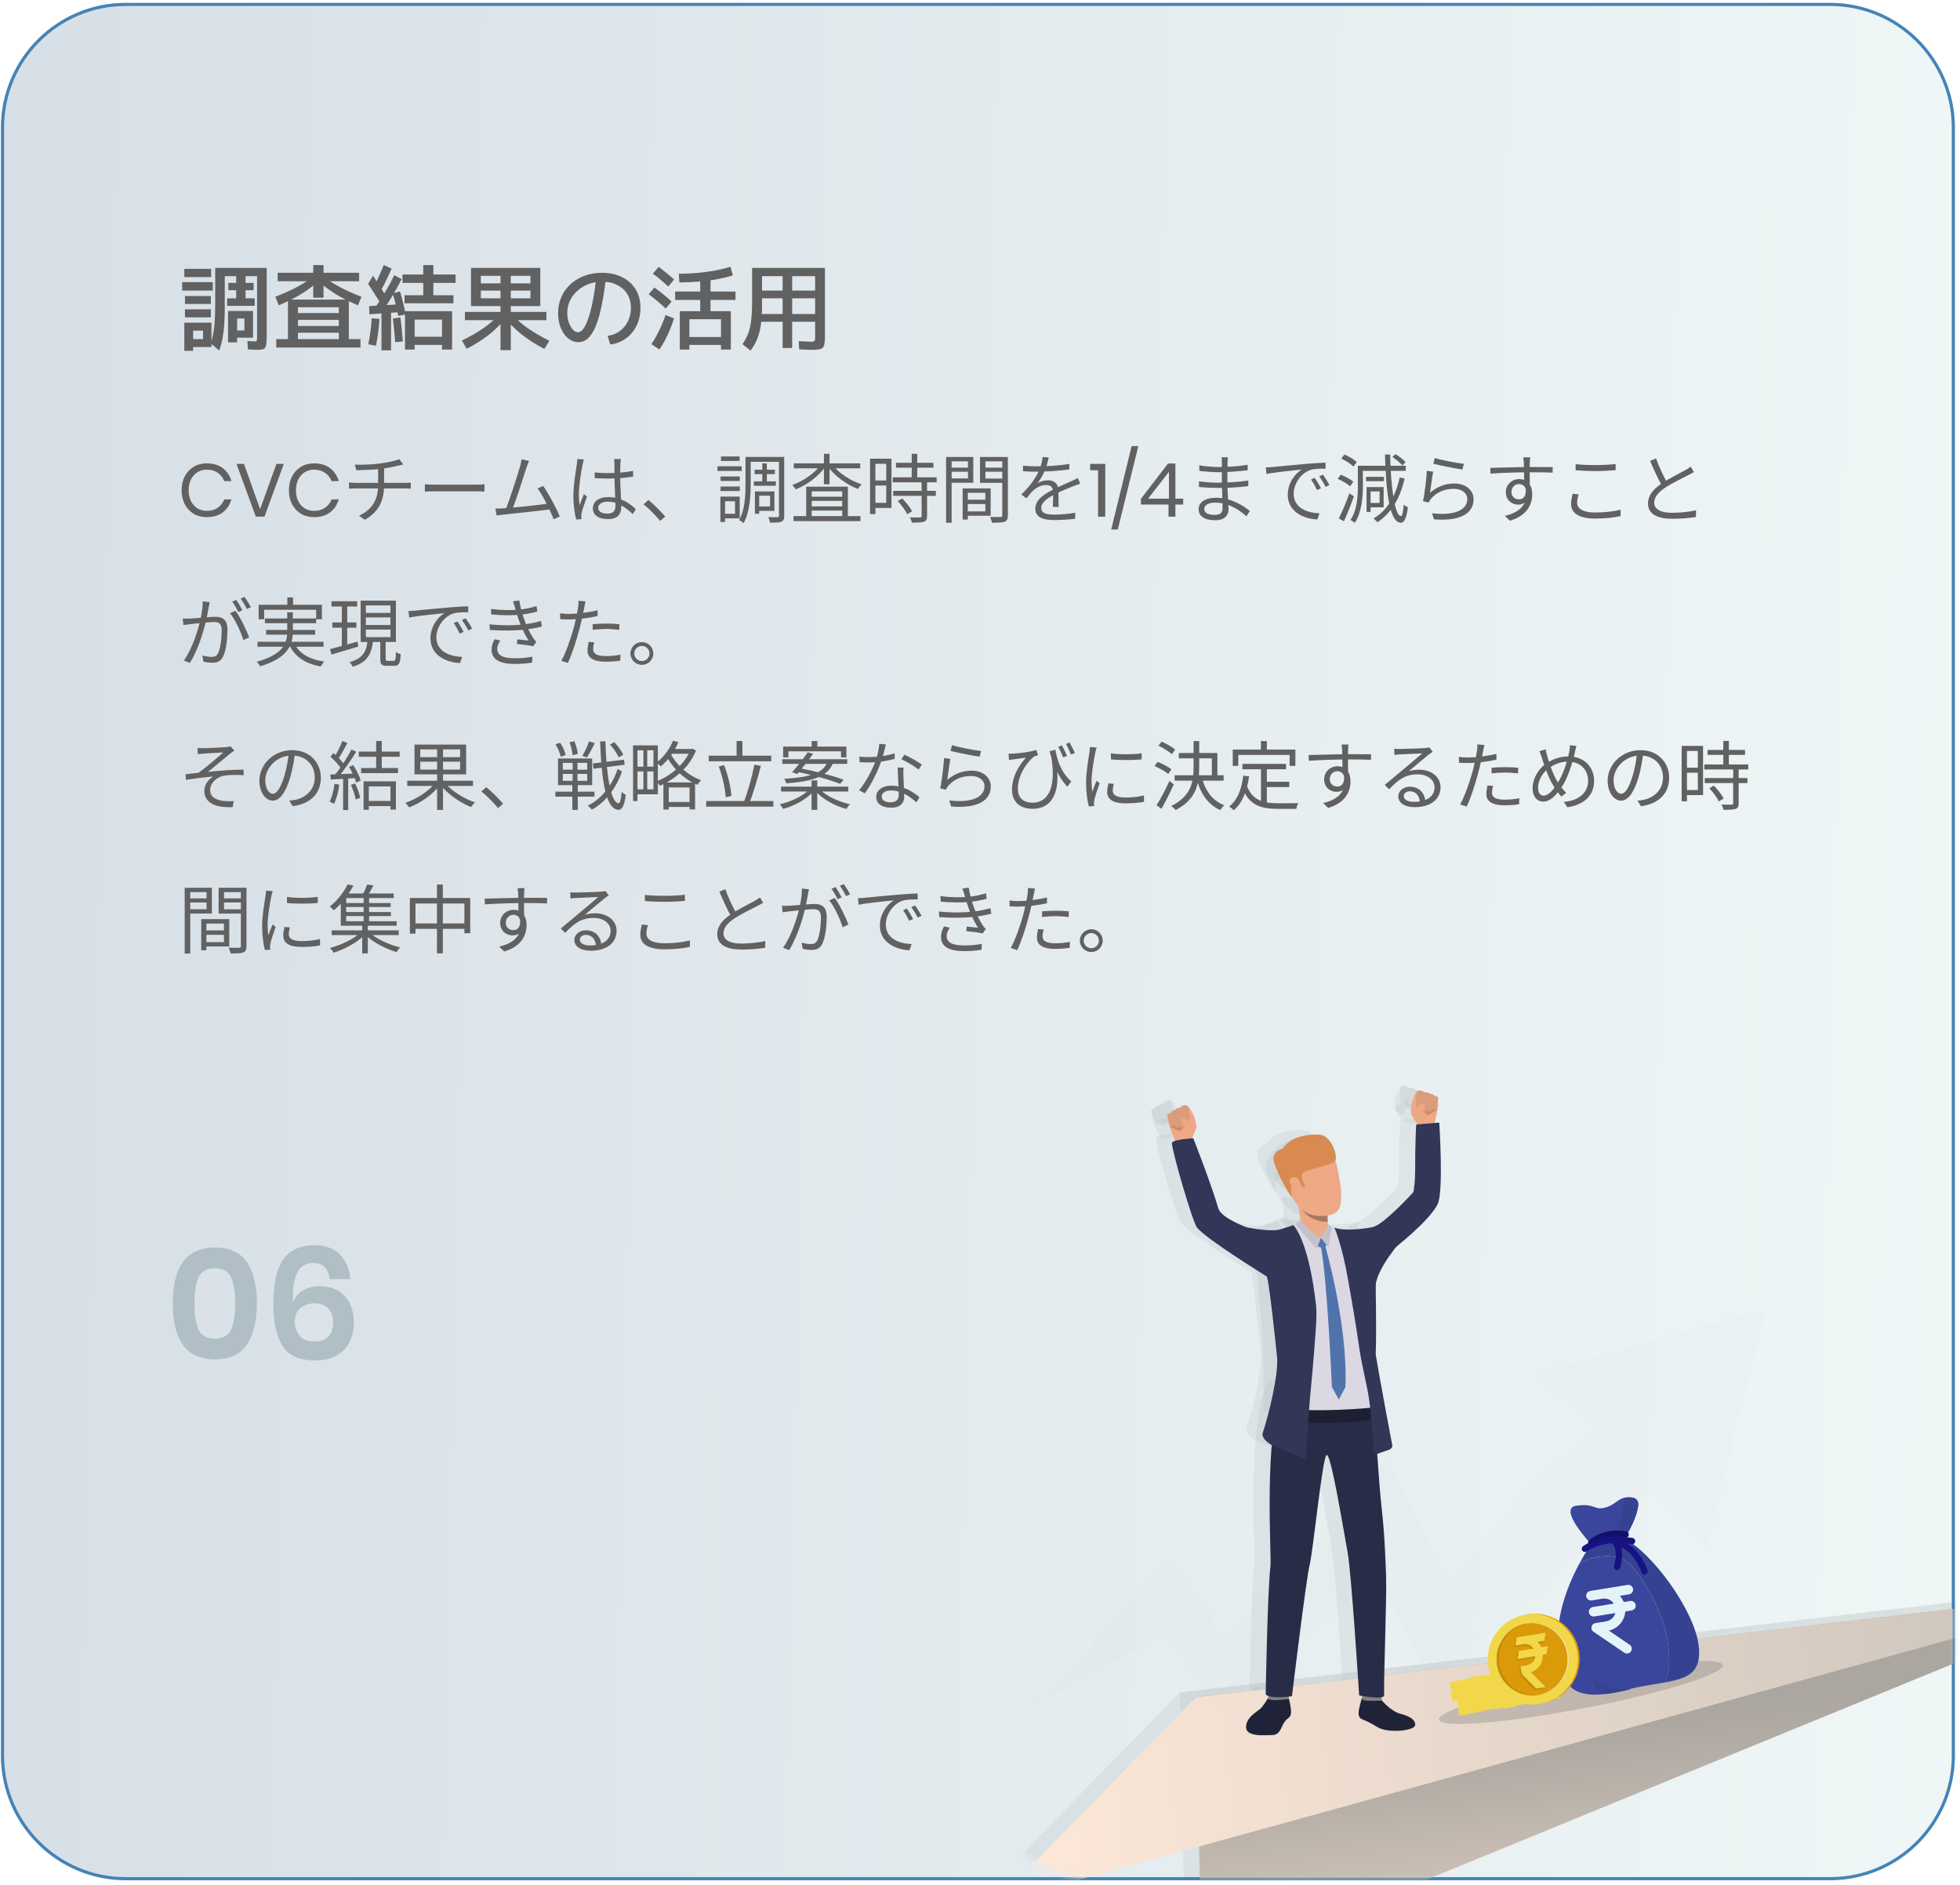 <svg width="314" height="302" viewBox="0 0 314 302" fill="none" xmlns="http://www.w3.org/2000/svg">
<g filter="url(#filter0_i_2631_2983)">
<path d="M293.184 0.458H20.151C9.106 0.458 0.151 9.412 0.151 20.458V281.18C0.151 292.226 9.106 301.18 20.151 301.18H293.184C304.23 301.18 313.184 292.226 313.184 281.18V20.458C313.184 9.412 304.23 0.458 293.184 0.458Z" fill="white"/>
<path d="M293.184 0.458H20.151C9.106 0.458 0.151 9.412 0.151 20.458V281.18C0.151 292.226 9.106 301.18 20.151 301.18H293.184C304.23 301.18 313.184 292.226 313.184 281.18V20.458C313.184 9.412 304.23 0.458 293.184 0.458Z" fill="url(#paint0_linear_2631_2983)"/>
<path d="M293.184 0.708H20.151C9.244 0.708 0.401 9.55 0.401 20.458V281.18C0.401 292.088 9.244 300.93 20.151 300.93H293.184C304.092 300.93 312.934 292.088 312.934 281.18V20.458C312.934 9.55 304.092 0.708 293.184 0.708Z" stroke="#4583B6" stroke-width="0.5"/>
</g>
<path d="M35.123 56.145L33.758 55.005C33.888 54.605 33.998 54.2 34.088 53.79C34.178 53.38 34.253 52.925 34.313 52.425C34.373 51.925 34.413 51.345 34.433 50.685C34.463 50.015 34.478 49.225 34.478 48.315V42.915H42.728V53.865C42.728 54.365 42.708 54.76 42.668 55.05C42.638 55.35 42.568 55.57 42.458 55.71C42.358 55.85 42.198 55.94 41.978 55.98C41.768 56.02 41.483 56.04 41.123 56.04C41.003 56.04 40.818 56.03 40.568 56.01C40.318 56 40.033 55.985 39.713 55.965L39.638 54.615C39.948 54.645 40.183 54.665 40.343 54.675C40.503 54.685 40.628 54.69 40.718 54.69C40.878 54.69 40.988 54.68 41.048 54.66C41.108 54.63 41.143 54.565 41.153 54.465C41.173 54.355 41.183 54.165 41.183 53.895V44.235H39.338V45.315H40.628V46.485H39.338V47.79H40.808V48.99H36.383V47.79H37.838V46.485H36.578V45.315H37.838V44.235H36.008V49.095C36.008 50.235 35.978 51.225 35.918 52.065C35.858 52.905 35.763 53.65 35.633 54.3C35.503 54.95 35.333 55.565 35.123 56.145ZM29.528 56.19V51.69H33.878V55.59H30.938V54.315H32.528V52.965H30.938V56.19H29.528ZM29.633 50.835V49.545H33.788V50.835H29.633ZM29.633 48.69V47.415H33.788V48.69H29.633ZM29.183 46.545V45.195H34.088V46.545H29.183ZM36.533 54.84V49.815H40.538V54.09H37.988V52.935H39.158V51.015H37.988V54.84H36.533ZM29.528 44.385V43.065H33.833V44.385H29.528ZM44.258 55.665V54.315H54.278V53.295H47.738V52.215H54.278V51.24H47.738V50.145H54.278V49.215H47.738V54.315H46.133V47.985H55.883V54.315H57.758V55.665H44.258ZM44.663 48.915L44.108 47.535C46.708 46.535 48.763 45.44 50.273 44.25L50.843 45.18C50.113 45.85 49.233 46.5 48.203 47.13C47.183 47.75 46.003 48.345 44.663 48.915ZM50.183 47.685V45.045H44.483V43.695H50.183V42.465H51.833V43.695H57.533V45.045H51.833V47.685H50.183ZM57.353 48.915C56.023 48.345 54.843 47.75 53.813 47.13C52.793 46.5 51.913 45.85 51.173 45.18L51.743 44.25C53.253 45.44 55.308 46.535 57.908 47.535L57.353 48.915ZM64.808 48.585V47.295H67.808V45.315H64.478V43.965H67.808V42.465H69.428V43.965H72.983V45.315H69.428V47.295H72.638V48.585H64.808ZM60.233 55.38L59.003 55.155C59.143 54.475 59.258 53.785 59.348 53.085C59.448 52.375 59.518 51.67 59.558 50.97L60.788 51.09C60.748 51.81 60.678 52.53 60.578 53.25C60.488 53.97 60.373 54.68 60.233 55.38ZM61.118 56.115V49.785H62.648V56.115H61.118ZM63.308 54.81C63.288 54.47 63.258 54.075 63.218 53.625C63.178 53.165 63.133 52.705 63.083 52.245C63.033 51.785 62.983 51.38 62.933 51.03L64.133 50.85C64.193 51.2 64.248 51.61 64.298 52.08C64.348 52.55 64.393 53.015 64.433 53.475C64.483 53.935 64.518 54.34 64.538 54.69L63.308 54.81ZM59.183 50.34L59.138 49.035L64.163 48.735L64.178 49.995L59.183 50.34ZM60.878 48.465C60.708 48.175 60.513 47.86 60.293 47.52C60.073 47.17 59.848 46.815 59.618 46.455C59.388 46.095 59.173 45.765 58.973 45.465L59.768 44.16C60.088 44.64 60.418 45.155 60.758 45.705C61.108 46.245 61.408 46.73 61.658 47.16L60.878 48.465ZM61.118 50.115L60.053 49.365C60.633 48.505 61.183 47.645 61.703 46.785C62.223 45.915 62.713 45.015 63.173 44.085L64.343 44.715C63.853 45.665 63.343 46.585 62.813 47.475C62.293 48.355 61.728 49.235 61.118 50.115ZM63.803 50.61C63.733 50.24 63.648 49.845 63.548 49.425C63.448 48.995 63.343 48.57 63.233 48.15C63.123 47.73 63.013 47.345 62.903 46.995L64.088 46.68C64.198 47.05 64.308 47.45 64.418 47.88C64.528 48.3 64.633 48.725 64.733 49.155C64.833 49.585 64.918 49.99 64.988 50.37L63.803 50.61ZM64.883 55.995V49.845H72.428V55.995H70.808V55.245H66.428V53.94H70.808V51.195H66.428V55.995H64.883ZM61.088 46.44L60.023 45.66C60.303 45.14 60.558 44.615 60.788 44.085C61.028 43.555 61.258 43.015 61.478 42.465L62.738 43.02C62.488 43.6 62.223 44.175 61.943 44.745C61.673 45.315 61.388 45.88 61.088 46.44ZM80.183 56.085V51.285H74.483V49.965H80.183V46.545H77.033V45.39H80.183V44.19H81.833V45.39H84.983V44.19H77.033V49.035H75.458V42.915H86.558V49.035H77.033V47.79H84.983V46.545H81.833V49.965H87.533V51.285H81.833V56.085H80.183ZM74.768 55.875L74.003 54.555C75.393 53.865 76.593 53.165 77.603 52.455C78.613 51.735 79.453 50.975 80.123 50.175L81.128 50.79C80.428 51.73 79.548 52.63 78.488 53.49C77.428 54.34 76.188 55.135 74.768 55.875ZM87.203 55.89C85.783 55.15 84.543 54.355 83.483 53.505C82.433 52.645 81.553 51.745 80.843 50.805L81.893 50.175C82.563 50.975 83.403 51.74 84.413 52.47C85.423 53.19 86.623 53.895 88.013 54.585L87.203 55.89ZM97.343 53.79C97.883 53.73 98.378 53.575 98.828 53.325C99.288 53.075 99.683 52.75 100.013 52.35C100.353 51.95 100.613 51.495 100.793 50.985C100.983 50.465 101.078 49.91 101.078 49.32C101.078 48.47 100.883 47.73 100.493 47.1C100.103 46.47 99.558 45.985 98.858 45.645C98.168 45.295 97.363 45.12 96.443 45.12C95.663 45.12 94.938 45.25 94.268 45.51C93.598 45.77 93.008 46.13 92.498 46.59C91.988 47.04 91.588 47.57 91.298 48.18C91.018 48.79 90.878 49.445 90.878 50.145C90.878 50.665 90.958 51.16 91.118 51.63C91.288 52.1 91.503 52.485 91.763 52.785C92.023 53.075 92.298 53.22 92.588 53.22C93.008 53.22 93.403 52.86 93.773 52.14C94.153 51.42 94.493 50.385 94.793 49.035C95.103 47.675 95.358 46.045 95.558 44.145L97.103 44.31C96.893 46.13 96.648 47.7 96.368 49.02C96.098 50.34 95.783 51.43 95.423 52.29C95.063 53.14 94.653 53.775 94.193 54.195C93.743 54.605 93.233 54.81 92.663 54.81C92.203 54.81 91.773 54.69 91.373 54.45C90.983 54.21 90.638 53.88 90.338 53.46C90.048 53.03 89.818 52.535 89.648 51.975C89.488 51.405 89.408 50.795 89.408 50.145C89.408 49.215 89.583 48.355 89.933 47.565C90.283 46.775 90.773 46.095 91.403 45.525C92.033 44.945 92.778 44.495 93.638 44.175C94.498 43.855 95.438 43.695 96.458 43.695C97.658 43.695 98.718 43.925 99.638 44.385C100.568 44.835 101.293 45.48 101.813 46.32C102.343 47.16 102.608 48.16 102.608 49.32C102.608 50.1 102.488 50.83 102.248 51.51C102.018 52.18 101.688 52.775 101.258 53.295C100.828 53.815 100.313 54.24 99.713 54.57C99.123 54.9 98.473 55.105 97.763 55.185L97.343 53.79ZM108.908 55.995V49.845H112.178V48.045H108.158V46.695H112.178V44.385H113.828V46.695H117.833V48.045H113.828V49.845H117.083V55.995H115.508V55.245H110.438V53.985H115.508V51.135H110.438V55.995H108.908ZM105.638 55.98L104.363 55.125C104.813 54.445 105.233 53.705 105.623 52.905C106.013 52.095 106.348 51.28 106.628 50.46L107.978 51C107.808 51.57 107.598 52.155 107.348 52.755C107.108 53.345 106.843 53.915 106.553 54.465C106.263 55.015 105.958 55.52 105.638 55.98ZM106.658 49.425C106.258 49.045 105.828 48.665 105.368 48.285C104.918 47.895 104.438 47.51 103.928 47.13L104.843 46.05C105.353 46.42 105.838 46.795 106.298 47.175C106.758 47.545 107.188 47.92 107.588 48.3L106.658 49.425ZM107.063 45.9C106.703 45.56 106.313 45.215 105.893 44.865C105.483 44.515 105.048 44.17 104.588 43.83L105.518 42.75C105.978 43.09 106.413 43.43 106.823 43.77C107.243 44.1 107.633 44.435 107.993 44.775L107.063 45.9ZM108.833 45.24L108.758 43.845C109.798 43.845 110.813 43.8 111.803 43.71C112.803 43.62 113.748 43.49 114.638 43.32C115.528 43.15 116.323 42.955 117.023 42.735L117.398 44.115C116.668 44.345 115.848 44.545 114.938 44.715C114.038 44.885 113.073 45.015 112.043 45.105C111.013 45.195 109.943 45.24 108.833 45.24ZM120.248 56.16L118.943 55.125C119.233 54.715 119.473 54.3 119.663 53.88C119.863 53.45 120.023 52.985 120.143 52.485C120.263 51.975 120.348 51.395 120.398 50.745C120.458 50.095 120.488 49.335 120.488 48.465V42.915H132.158V53.865C132.158 54.355 132.133 54.745 132.083 55.035C132.043 55.335 131.953 55.555 131.813 55.695C131.683 55.835 131.478 55.925 131.198 55.965C130.918 56.015 130.538 56.04 130.058 56.04C129.868 56.04 129.608 56.03 129.278 56.01C128.958 56 128.543 55.985 128.033 55.965L127.958 54.645C128.438 54.665 128.828 54.685 129.128 54.705C129.428 54.725 129.648 54.735 129.788 54.735C130.038 54.735 130.218 54.72 130.328 54.69C130.438 54.66 130.508 54.59 130.538 54.48C130.568 54.37 130.583 54.19 130.583 53.94V51.54H121.478V50.295H130.583V47.79H122.078V46.545H130.583V44.235H126.908V55.74H125.378V44.235H122.078V49.095C122.078 50.255 122.013 51.255 121.883 52.095C121.763 52.925 121.568 53.665 121.298 54.315C121.028 54.955 120.678 55.57 120.248 56.16Z" fill="#616161"/>
<path d="M33.128 74.221C34.16 74.221 35.012 74.477 35.684 74.989C36.356 75.493 36.82 76.185 37.076 77.065H35.924C35.708 76.505 35.36 76.061 34.88 75.733C34.4 75.397 33.812 75.229 33.116 75.229C32.564 75.229 32.068 75.365 31.628 75.637C31.196 75.901 30.852 76.285 30.596 76.789C30.348 77.285 30.224 77.869 30.224 78.541C30.224 79.205 30.348 79.785 30.596 80.281C30.852 80.777 31.196 81.161 31.628 81.433C32.068 81.697 32.564 81.829 33.116 81.829C33.812 81.829 34.4 81.665 34.88 81.337C35.36 81.001 35.708 80.553 35.924 79.993H37.076C36.82 80.873 36.356 81.569 35.684 82.081C35.012 82.585 34.16 82.837 33.128 82.837C32.336 82.837 31.636 82.657 31.028 82.297C30.42 81.929 29.944 81.421 29.6 80.773C29.264 80.117 29.096 79.373 29.096 78.541C29.096 77.701 29.264 76.953 29.6 76.297C29.944 75.641 30.42 75.133 31.028 74.773C31.636 74.405 32.336 74.221 33.128 74.221ZM39.088 74.305L41.668 81.553L44.284 74.305H45.472L42.364 82.765H40.984L37.888 74.305H39.088ZM50.319 74.221C51.351 74.221 52.203 74.477 52.875 74.989C53.547 75.493 54.011 76.185 54.267 77.065H53.115C52.899 76.505 52.551 76.061 52.071 75.733C51.591 75.397 51.003 75.229 50.307 75.229C49.755 75.229 49.259 75.365 48.819 75.637C48.387 75.901 48.043 76.285 47.787 76.789C47.539 77.285 47.415 77.869 47.415 78.541C47.415 79.205 47.539 79.785 47.787 80.281C48.043 80.777 48.387 81.161 48.819 81.433C49.259 81.697 49.755 81.829 50.307 81.829C51.003 81.829 51.591 81.665 52.071 81.337C52.551 81.001 52.899 80.553 53.115 79.993H54.267C54.011 80.873 53.547 81.569 52.875 82.081C52.203 82.585 51.351 82.837 50.319 82.837C49.527 82.837 48.827 82.657 48.219 82.297C47.611 81.929 47.135 81.421 46.791 80.773C46.455 80.117 46.287 79.373 46.287 78.541C46.287 77.701 46.455 76.953 46.791 76.297C47.135 75.641 47.611 75.133 48.219 74.773C48.827 74.405 49.527 74.221 50.319 74.221ZM56.843 74.425L57.084 75.325C58.151 75.301 59.807 75.265 61.151 75.085C62.111 74.953 63.227 74.737 63.923 74.569C64.103 74.521 64.332 74.461 64.596 74.389L63.959 73.549C63.371 73.813 61.968 74.101 60.876 74.245C59.568 74.425 57.743 74.473 56.843 74.425ZM57.516 82.609L58.452 83.257C60.696 81.973 61.535 80.209 61.535 77.653C61.535 77.653 61.535 75.757 61.535 74.821L60.575 74.953C60.575 76.597 60.575 77.677 60.575 77.677C60.575 80.149 59.556 81.649 57.516 82.609ZM55.907 77.281V78.277C56.196 78.253 56.592 78.241 56.975 78.241C57.719 78.241 64.151 78.241 64.871 78.241C65.171 78.241 65.543 78.253 65.808 78.277V77.293C65.555 77.317 65.112 77.341 64.859 77.341C64.115 77.341 57.731 77.341 56.964 77.341C56.592 77.341 56.172 77.305 55.907 77.281ZM68.064 77.569V78.745C68.448 78.721 69.084 78.697 69.744 78.697C70.632 78.697 75.42 78.697 76.332 78.697C76.86 78.697 77.364 78.733 77.616 78.745V77.569C77.34 77.593 76.92 77.641 76.32 77.641C75.432 77.641 70.62 77.641 69.744 77.641C69.06 77.641 68.436 77.605 68.064 77.569ZM84.752 73.825L83.552 73.573C83.516 73.897 83.468 74.173 83.312 74.725C82.952 75.997 81.56 80.341 80.96 81.721L82.04 81.685C82.556 80.473 83.948 76.165 84.332 74.941C84.5 74.425 84.632 74.113 84.752 73.825ZM87.032 77.845L86.12 78.241C86.984 79.381 88.208 81.877 88.688 83.173L89.684 82.729C89.192 81.493 87.872 79.069 87.032 77.845ZM80.492 81.433C80.144 81.457 79.724 81.469 79.364 81.457L79.556 82.561C79.892 82.513 80.252 82.465 80.552 82.441C82.244 82.273 86.66 81.793 88.328 81.577L88.064 80.641C86.516 80.869 82.22 81.349 80.492 81.433ZM95.264 75.673L95.276 76.585C95.972 76.633 96.596 76.657 97.292 76.657C98.696 76.657 100.16 76.561 101.432 76.345V75.421C100.22 75.673 98.744 75.781 97.304 75.781C96.596 75.781 95.948 75.745 95.264 75.673ZM99.464 73.525H98.384C98.42 73.741 98.432 74.053 98.432 74.269C98.432 74.689 98.444 75.445 98.444 76.273C98.444 77.857 98.6 80.101 98.6 80.965C98.6 81.769 98.312 82.273 97.304 82.273C96.428 82.273 95.84 81.949 95.84 81.325C95.84 80.749 96.464 80.353 97.364 80.353C98.888 80.353 100.1 81.169 101.36 82.345L101.876 81.553C100.868 80.641 99.464 79.621 97.448 79.621C95.864 79.621 94.976 80.413 94.976 81.421C94.976 82.501 95.852 83.149 97.46 83.149C99.08 83.149 99.536 82.189 99.536 81.205C99.536 79.969 99.356 78.097 99.356 76.249C99.356 75.541 99.368 74.689 99.392 74.245C99.404 74.017 99.428 73.765 99.464 73.525ZM93.548 73.609L92.492 73.513C92.48 73.777 92.456 74.089 92.408 74.377C92.264 75.361 91.856 77.653 91.856 79.417C91.856 81.037 92.084 82.357 92.312 83.221L93.164 83.149C93.152 83.029 93.14 82.849 93.128 82.729C93.116 82.597 93.14 82.357 93.176 82.189C93.296 81.601 93.74 80.377 94.04 79.537L93.548 79.153C93.344 79.645 93.044 80.377 92.852 80.929C92.768 80.341 92.732 79.837 92.732 79.249C92.732 77.905 93.092 75.529 93.332 74.413C93.38 74.197 93.476 73.801 93.548 73.609ZM105.764 83.437L106.58 82.741C105.824 81.865 104.744 80.785 103.88 80.089L103.1 80.773C103.952 81.469 104.984 82.489 105.764 83.437ZM120.884 75.241V75.949H124.136V75.241H120.884ZM120.764 77.101V77.809H124.304V77.101H120.764ZM122.12 74.221V77.509H122.852V74.221H122.12ZM119.888 73.189V73.981H125.132V73.189H119.888ZM121.316 78.721V79.405H123.368V81.133H121.316V81.829H124.064V78.721H121.316ZM120.944 78.721V82.297H121.628V78.721H120.944ZM124.796 73.189V82.597C124.796 82.789 124.748 82.837 124.568 82.837C124.364 82.849 123.74 82.861 123.08 82.825C123.212 83.077 123.32 83.485 123.356 83.725C124.256 83.725 124.856 83.713 125.192 83.557C125.528 83.413 125.636 83.125 125.636 82.597V73.189H124.796ZM119.432 73.189V77.497C119.432 79.273 119.36 81.637 118.412 83.305C118.616 83.401 118.976 83.653 119.12 83.809C120.128 82.033 120.26 79.381 120.26 77.497V73.189H119.432ZM115.436 76.321V77.041H118.52V76.321H115.436ZM115.508 73.117V73.837H118.484V73.117H115.508ZM115.436 77.929V78.649H118.52V77.929H115.436ZM114.944 74.689V75.433H118.82V74.689H114.944ZM115.856 79.549V80.293H117.752V82.297H115.856V83.041H118.508V79.549H115.856ZM115.412 79.549V83.605H116.156V79.549H115.412ZM127.124 82.669V83.473H137.852V82.669H127.124ZM129.584 79.561V80.233H135.392V79.561H129.584ZM129.584 81.109V81.781H135.392V81.109H129.584ZM129.152 77.953V83.149H130.04V78.709H134.924V83.101H135.836V77.953H129.152ZM127.172 74.221V75.013H137.816V74.221H127.172ZM131.996 72.685V77.569H132.896V72.685H131.996ZM131.48 74.461C130.52 75.805 128.624 77.101 126.908 77.689C127.1 77.857 127.352 78.181 127.484 78.385C129.236 77.701 131.144 76.297 132.224 74.761L131.48 74.461ZM133.388 74.473L132.668 74.773C133.748 76.273 135.68 77.653 137.456 78.325C137.588 78.085 137.852 77.749 138.056 77.581C136.28 77.029 134.372 75.781 133.388 74.473ZM143.54 74.125V74.917H149.54V74.125H143.54ZM143.024 76.453V77.257H150.056V76.453H143.024ZM143.084 78.625V79.429H149.924V78.625H143.084ZM146.06 72.685V76.945H146.948V72.685H146.06ZM147.644 77.137V82.645C147.644 82.825 147.584 82.873 147.38 82.885C147.188 82.897 146.516 82.897 145.772 82.873C145.904 83.113 146.048 83.473 146.084 83.713C147.044 83.713 147.656 83.701 148.028 83.569C148.4 83.437 148.52 83.173 148.52 82.657V77.137H147.644ZM143.816 80.269C144.428 80.893 145.076 81.793 145.34 82.381L146.12 81.901C145.832 81.313 145.16 80.461 144.536 79.837L143.816 80.269ZM139.82 73.477V74.293H141.98V80.545H139.82V81.361H142.82V73.477H139.82ZM139.856 76.969V77.773H142.376V76.969H139.856ZM139.388 73.477V82.345H140.24V73.477H139.388ZM154.652 80.041V80.737H158.288V80.041H154.652ZM154.616 78.229V78.937H157.856V81.913H154.616V82.609H158.708V78.229H154.616ZM154.22 78.229V83.221H155.048V78.229H154.22ZM152.012 74.905V75.565H155.348V74.905H152.012ZM157.544 74.905V75.565H160.94V74.905H157.544ZM160.568 73.201V82.537C160.568 82.741 160.496 82.813 160.28 82.813C160.064 82.825 159.332 82.837 158.6 82.801C158.732 83.053 158.876 83.473 158.912 83.725C159.92 83.725 160.568 83.713 160.952 83.569C161.336 83.413 161.468 83.113 161.468 82.537V73.201H160.568ZM152.084 73.201V73.897H155.072V76.633H152.084V77.329H155.924V73.201H152.084ZM161.012 73.201H157.004V77.341H161.012V76.657H157.868V73.897H161.012V73.201ZM151.568 73.201V83.737H152.456V73.201H151.568ZM168.008 73.285L167.024 73.201C166.988 73.765 166.82 74.485 166.556 75.145C166.148 76.165 165.344 77.557 163.616 79.213L164.444 79.825C164.84 79.333 165.176 78.901 165.524 78.565C166.076 78.073 166.832 77.689 167.6 77.689C168.224 77.689 168.704 78.013 168.716 78.709C168.728 79.333 168.716 80.569 168.668 81.205H169.592C169.58 80.461 169.556 79.081 169.556 78.457C169.556 77.485 168.836 76.933 167.912 76.933C167.384 76.933 166.7 77.101 166.232 77.377C166.712 76.753 167.156 75.949 167.456 75.217C167.768 74.413 167.9 73.753 168.008 73.285ZM163.892 74.581V75.481C164.564 75.529 165.356 75.553 165.872 75.553C167.396 75.553 169.628 75.445 171.308 75.193V74.305C169.616 74.605 167.54 74.701 165.92 74.701C165.368 74.701 164.54 74.665 163.892 74.581ZM173.06 77.473L172.676 76.585C172.34 76.753 172.04 76.885 171.68 77.053C170.888 77.425 169.916 77.797 168.776 78.385C167.348 79.117 165.86 80.017 165.86 81.481C165.86 82.933 167.24 83.305 168.944 83.305C169.988 83.305 171.32 83.209 172.232 83.101L172.268 82.129C171.212 82.321 169.916 82.429 168.98 82.429C167.744 82.429 166.82 82.285 166.82 81.349C166.82 80.521 167.66 79.873 168.848 79.249C170.012 78.649 171.152 78.193 172.004 77.857C172.328 77.737 172.76 77.569 173.06 77.473ZM174.644 75.325V74.305H177.068V82.765H175.916V75.325H174.644ZM182.362 71.461L179.074 84.817H178.018L181.294 71.461H182.362ZM182.782 80.821V79.909L187.126 74.245H188.302V79.873H189.55V80.821H188.302V82.765H187.198V80.821H182.782ZM187.27 75.577L183.934 79.873H187.27V75.577ZM196.716 73.249H195.696C195.732 73.405 195.744 73.765 195.744 73.969C195.744 74.809 195.744 76.069 195.744 77.149C195.744 78.205 195.864 80.509 195.864 81.433C195.864 82.273 195.276 82.477 194.58 82.477C193.392 82.477 192.924 82.069 192.924 81.505C192.924 80.953 193.536 80.509 194.688 80.509C196.824 80.509 198.6 81.709 199.68 82.705L200.232 81.853C199.308 81.097 197.328 79.729 194.796 79.729C193.068 79.729 192.024 80.461 192.024 81.553C192.024 82.717 192.972 83.329 194.7 83.329C196.26 83.329 196.812 82.477 196.812 81.637C196.812 80.833 196.632 78.733 196.632 77.149C196.632 76.141 196.632 74.533 196.656 74.053C196.668 73.693 196.692 73.453 196.716 73.249ZM192.132 74.545L192.144 75.433C192.9 75.529 194.376 75.637 195.204 75.637C196.812 75.637 198.528 75.481 199.884 75.325V74.449C198.324 74.701 196.716 74.809 195.192 74.809C194.4 74.809 192.9 74.689 192.132 74.545ZM192.072 77.101L192.084 78.001C192.936 78.097 194.256 78.157 195.084 78.157C196.884 78.157 198.348 78.073 199.98 77.869V76.969C198.42 77.197 196.824 77.317 195.084 77.317C194.292 77.317 192.924 77.233 192.072 77.101ZM202.788 74.869L202.896 75.925C204.192 75.649 207.252 75.349 208.536 75.217C207.444 75.865 206.304 77.401 206.304 79.261C206.304 81.949 208.824 83.125 211.044 83.209L211.392 82.225C209.448 82.153 207.252 81.397 207.252 79.057C207.252 77.641 208.296 75.805 210.012 75.253C210.624 75.085 211.668 75.061 212.364 75.073L212.352 74.113C211.548 74.137 210.432 74.209 209.112 74.317C206.904 74.509 204.636 74.725 203.868 74.809C203.628 74.833 203.244 74.857 202.788 74.869ZM210.624 76.537L210.024 76.801C210.384 77.305 210.72 77.917 210.996 78.493L211.62 78.217C211.356 77.677 210.9 76.933 210.624 76.537ZM211.932 76.033L211.344 76.309C211.716 76.813 212.076 77.413 212.364 77.989L212.976 77.689C212.7 77.161 212.232 76.429 211.932 76.033ZM223.068 73.201C223.656 73.585 224.34 74.161 224.664 74.557L225.18 74.029C224.844 73.633 224.148 73.093 223.56 72.745L223.068 73.201ZM219.3 78.025V78.721H221.016V80.557H219.3V81.265H221.664V78.025H219.3ZM224.232 76.489C223.584 79.501 222.276 81.733 220.056 83.041C220.224 83.197 220.536 83.497 220.668 83.653C222.9 82.177 224.292 79.861 225.024 76.633L224.232 76.489ZM217.536 74.605V77.845C217.536 79.477 217.428 81.697 216.348 83.281C216.54 83.377 216.888 83.605 217.032 83.761C218.16 82.081 218.34 79.597 218.34 77.845V74.605H217.536ZM218.028 74.605V75.421H225.216V74.605H218.028ZM218.844 76.381V77.077H221.724V76.381H218.844ZM218.928 78.025V81.997H219.576V78.025H218.928ZM214.872 73.441C215.58 73.789 216.42 74.329 216.828 74.725L217.368 74.005C216.936 73.609 216.084 73.105 215.388 72.805L214.872 73.441ZM214.296 76.693C215.004 77.005 215.868 77.509 216.288 77.893L216.804 77.161C216.372 76.777 215.508 76.309 214.8 76.033L214.296 76.693ZM214.488 83.029L215.292 83.509C215.82 82.357 216.444 80.809 216.9 79.501L216.18 79.021C215.688 80.425 214.98 82.069 214.488 83.029ZM221.88 72.805C222.048 78.877 222.612 83.689 224.424 83.737C224.868 83.737 225.312 83.221 225.552 81.265C225.396 81.193 225.036 80.989 224.892 80.809C224.796 82.009 224.64 82.681 224.424 82.669C223.452 82.621 222.804 78.037 222.708 72.805H221.88ZM229.86 73.357L229.62 74.281C230.544 74.521 233.136 75.049 234.288 75.205L234.516 74.293C233.448 74.185 230.892 73.693 229.86 73.357ZM229.596 75.553L228.588 75.421C228.516 76.669 228.216 79.189 227.976 80.281L228.876 80.497C228.948 80.305 229.056 80.113 229.236 79.909C230.076 78.889 231.372 78.301 232.944 78.301C234.168 78.301 235.068 78.985 235.068 79.933C235.068 81.577 233.22 82.669 229.428 82.213L229.716 83.185C234.168 83.557 236.076 82.105 236.076 79.969C236.076 78.553 234.852 77.449 233.016 77.449C231.576 77.449 230.256 77.917 229.104 78.925C229.224 78.145 229.44 76.369 229.596 75.553ZM245.141 73.261H244.037C244.061 73.369 244.097 73.705 244.121 74.029C244.157 74.689 244.169 77.077 244.169 77.605L245.081 78.073C245.069 77.113 245.045 74.797 245.081 74.017C245.081 73.873 245.117 73.405 245.141 73.261ZM238.757 74.941L238.781 75.865C240.593 75.733 243.161 75.649 245.225 75.649C246.989 75.649 248.069 75.673 248.741 75.709L248.753 74.821C248.189 74.809 246.701 74.809 245.237 74.809C243.389 74.809 240.389 74.917 238.757 74.941ZM245.057 78.421L244.397 78.085C244.589 79.369 244.109 79.993 243.365 79.993C242.705 79.993 242.141 79.561 242.141 78.805C242.141 78.025 242.729 77.533 243.365 77.533C244.013 77.533 244.541 77.989 244.541 79.069C244.541 81.049 243.269 82.117 241.085 82.633L241.889 83.413C244.673 82.585 245.465 80.785 245.465 79.153C245.465 77.773 244.757 76.741 243.365 76.741C242.225 76.741 241.241 77.629 241.241 78.817C241.241 80.125 242.213 80.833 243.221 80.833C244.313 80.833 245.057 80.029 245.057 78.421ZM252.425 74.353V75.325C253.373 75.409 254.405 75.457 255.605 75.457C256.709 75.457 258.017 75.373 258.833 75.313V74.329C257.969 74.425 256.757 74.497 255.605 74.497C254.393 74.497 253.289 74.449 252.425 74.353ZM252.905 79.189L251.933 79.093C251.825 79.573 251.693 80.137 251.693 80.761C251.693 82.273 253.109 83.065 255.545 83.065C257.249 83.065 258.773 82.885 259.637 82.657L259.625 81.625C258.713 81.913 257.165 82.093 255.521 82.093C253.601 82.093 252.665 81.469 252.665 80.545C252.665 80.101 252.761 79.657 252.905 79.189ZM271.373 75.613L270.857 74.749C270.605 74.953 270.341 75.109 269.993 75.313C269.213 75.757 267.533 76.561 266.309 77.377C264.893 78.313 264.017 79.333 264.017 80.629C264.017 82.429 265.649 83.101 267.905 83.101C269.405 83.101 270.797 82.969 271.697 82.813L271.709 81.733C270.773 81.973 269.165 82.141 267.869 82.141C265.973 82.141 265.013 81.517 265.013 80.521C265.013 79.621 265.685 78.829 266.801 78.097C267.977 77.329 269.645 76.537 270.449 76.117C270.809 75.937 271.109 75.769 271.373 75.613ZM265.301 73.429L264.353 73.837C265.001 75.325 265.721 76.945 266.333 77.929L267.149 77.437C266.597 76.465 265.853 74.965 265.301 73.429ZM33.596 96.453L32.48 96.333C32.48 97.257 32.324 98.337 32.096 99.297C31.772 100.761 30.812 103.965 29.444 105.801L30.428 106.185C31.784 104.001 32.636 101.013 33.044 99.321C33.212 98.577 33.368 97.593 33.452 97.161C33.5 96.933 33.548 96.669 33.596 96.453ZM37.724 97.833L36.848 98.229C37.688 99.225 38.636 101.313 38.984 102.537L39.92 102.093C39.512 100.989 38.468 98.805 37.724 97.833ZM29.276 99.081L29.372 100.125C29.684 100.077 30.176 100.017 30.452 99.981C31.184 99.909 33.44 99.633 34.244 99.633C35.012 99.633 35.516 99.837 35.516 100.941C35.516 102.237 35.324 103.797 34.94 104.613C34.7 105.129 34.34 105.225 33.896 105.225C33.56 105.225 32.924 105.141 32.42 104.985L32.588 105.981C32.96 106.077 33.536 106.161 33.992 106.161C34.772 106.161 35.372 105.957 35.744 105.153C36.248 104.157 36.44 102.249 36.44 100.821C36.44 99.201 35.564 98.793 34.496 98.793C33.68 98.793 31.244 99.057 30.344 99.081C29.96 99.093 29.648 99.105 29.276 99.081ZM37.856 96.093L37.208 96.369C37.544 96.825 37.952 97.545 38.192 98.037L38.84 97.749C38.588 97.257 38.156 96.525 37.856 96.093ZM39.176 95.613L38.54 95.889C38.888 96.333 39.284 97.017 39.536 97.545L40.196 97.257C39.956 96.813 39.5 96.057 39.176 95.613ZM46.028 95.697V97.449H46.952V95.697H46.028ZM41.432 96.873V99.201H42.32V97.677H50.648V99.201H51.572V96.873H41.432ZM42.44 99.069V99.825H50.648V99.069H42.44ZM41.252 102.801V103.593H51.824V102.801H41.252ZM42.632 100.905V101.661H50.48V100.905H42.632ZM47.12 102.993L46.304 103.185C47.168 105.177 48.872 106.305 51.404 106.761C51.524 106.521 51.764 106.161 51.956 105.969C49.544 105.633 47.864 104.649 47.12 102.993ZM46.016 98.073V101.061C46.016 102.789 45.656 104.745 41.132 106.005C41.324 106.197 41.588 106.533 41.684 106.725C46.34 105.333 46.916 103.113 46.916 101.061V98.073H46.016ZM53.096 96.309V97.149H57.224V96.309H53.096ZM53.24 99.705V100.545H57.104V99.705H53.24ZM52.868 103.977L53.108 104.853C54.284 104.493 55.892 104.025 57.404 103.569L57.284 102.765C55.664 103.233 53.984 103.701 52.868 103.977ZM58.616 98.901H62.552V100.113H58.616V98.901ZM58.616 100.845H62.552V102.057H58.616V100.845ZM58.616 96.981H62.552V98.181H58.616V96.981ZM57.776 96.213V102.837H63.428V96.213H57.776ZM60.92 102.465V105.525C60.92 106.389 61.124 106.653 62 106.653C62.168 106.653 62.984 106.653 63.164 106.653C63.896 106.653 64.124 106.269 64.196 104.781C63.968 104.733 63.608 104.589 63.428 104.445C63.392 105.681 63.344 105.861 63.068 105.861C62.888 105.861 62.264 105.861 62.132 105.861C61.844 105.861 61.784 105.813 61.784 105.513V102.465H60.92ZM58.88 102.645C58.688 104.313 58.196 105.465 55.988 106.065C56.168 106.233 56.408 106.581 56.504 106.809C58.928 106.053 59.54 104.673 59.756 102.645H58.88ZM54.764 96.645V103.857L55.628 103.713V96.645H54.764ZM65.444 97.869L65.552 98.925C66.848 98.649 69.908 98.349 71.192 98.217C70.1 98.865 68.96 100.401 68.96 102.261C68.96 104.949 71.48 106.125 73.7 106.209L74.048 105.225C72.104 105.153 69.908 104.397 69.908 102.057C69.908 100.641 70.952 98.805 72.668 98.253C73.28 98.085 74.324 98.061 75.02 98.073L75.008 97.113C74.204 97.137 73.088 97.209 71.768 97.317C69.56 97.509 67.292 97.725 66.524 97.809C66.284 97.833 65.9 97.857 65.444 97.869ZM73.28 99.537L72.68 99.801C73.04 100.305 73.376 100.917 73.652 101.493L74.276 101.217C74.012 100.677 73.556 99.933 73.28 99.537ZM74.588 99.033L74 99.309C74.372 99.813 74.732 100.413 75.02 100.989L75.632 100.689C75.356 100.161 74.888 99.429 74.588 99.033ZM78.656 97.545L78.716 98.421C80.432 98.589 82.112 98.589 83.324 98.469C84.284 98.385 85.304 98.181 86.084 97.953L85.952 97.077C85.088 97.365 84.104 97.569 83.12 97.653C81.896 97.773 80.324 97.749 78.656 97.545ZM78.416 100.005L78.476 100.905C80.54 101.061 82.76 101.025 84.236 100.833C85.244 100.713 86.156 100.533 86.816 100.353L86.66 99.465C86.024 99.657 85.052 99.897 83.912 100.017C82.508 100.185 80.468 100.221 78.416 100.005ZM82.52 97.389C82.688 97.989 82.868 98.625 83.168 99.453C83.516 100.425 84.02 101.577 84.68 102.609C84.308 102.561 83.528 102.477 82.88 102.417L82.808 103.149C83.636 103.233 84.752 103.353 85.424 103.521L85.928 102.789C85.748 102.633 85.604 102.465 85.472 102.273C84.848 101.349 84.32 100.197 83.996 99.261C83.696 98.409 83.324 97.197 83.204 96.189L82.184 96.321C82.316 96.669 82.424 97.041 82.52 97.389ZM80.168 102.597L79.232 102.393C78.956 102.921 78.752 103.425 78.752 104.109C78.776 105.657 80.096 106.353 82.436 106.353C83.468 106.353 84.404 106.281 85.244 106.137L85.292 105.189C84.416 105.357 83.54 105.441 82.424 105.441C80.54 105.441 79.664 104.937 79.664 103.953C79.664 103.413 79.88 103.005 80.168 102.597ZM93.812 96.333L92.672 96.237C92.696 96.489 92.672 96.897 92.624 97.233C92.54 97.857 92.228 99.369 91.94 100.473C91.484 102.165 90.644 104.601 89.924 105.849L90.968 106.197C91.604 104.889 92.408 102.405 92.84 100.701C93.176 99.501 93.428 98.145 93.608 97.281C93.656 97.053 93.74 96.597 93.812 96.333ZM91.16 98.337C90.716 98.337 90.284 98.313 89.72 98.241L89.744 99.177C90.188 99.213 90.608 99.225 91.136 99.225C92.432 99.225 94.244 99.021 95.732 98.685V97.749C94.244 98.121 92.48 98.337 91.16 98.337ZM94.952 99.981V100.881C95.684 100.797 96.428 100.749 97.172 100.749C97.88 100.749 98.576 100.821 99.2 100.893L99.224 99.981C98.576 99.909 97.844 99.885 97.148 99.885C96.38 99.885 95.576 99.921 94.952 99.981ZM95.192 102.897L94.304 102.813C94.196 103.317 94.124 103.773 94.124 104.229C94.124 105.417 95.156 105.993 97.04 105.993C97.916 105.993 98.72 105.921 99.368 105.825L99.404 104.865C98.66 105.009 97.844 105.093 97.052 105.093C95.348 105.093 95.024 104.541 95.024 103.977C95.024 103.665 95.096 103.293 95.192 102.897ZM102.836 102.849C101.828 102.849 101 103.665 101 104.673C101 105.681 101.828 106.497 102.836 106.497C103.844 106.497 104.66 105.681 104.66 104.673C104.66 103.665 103.844 102.849 102.836 102.849ZM102.836 105.885C102.164 105.885 101.612 105.345 101.612 104.673C101.612 104.001 102.164 103.461 102.836 103.461C103.508 103.461 104.048 104.001 104.048 104.673C104.048 105.345 103.508 105.885 102.836 105.885ZM31.64 119.813L31.688 120.797C31.952 120.773 32.3 120.737 32.612 120.713C33.128 120.665 35.228 120.569 35.768 120.533C35 121.205 33.104 122.873 31.796 123.785C31.184 123.857 30.368 123.953 29.72 124.025L29.804 124.925C31.244 124.685 32.852 124.493 34.136 124.385C33.512 124.757 32.732 125.633 32.732 126.653C32.732 128.501 34.328 129.413 37.268 129.293L37.46 128.309C37.028 128.345 36.452 128.369 35.744 128.285C34.64 128.129 33.668 127.721 33.668 126.509C33.668 125.381 34.82 124.397 35.984 124.229C36.704 124.121 37.856 124.109 39.032 124.169L39.02 123.281C37.304 123.281 35.144 123.437 33.32 123.641C34.28 122.873 36.008 121.421 36.908 120.689C37.076 120.545 37.388 120.341 37.544 120.233L36.944 119.549C36.8 119.597 36.572 119.645 36.284 119.669C35.6 119.741 33.128 119.849 32.6 119.849C32.228 119.849 31.94 119.837 31.64 119.813ZM47.264 120.581L46.268 120.557C46.148 121.805 45.896 123.161 45.548 124.301C44.936 126.329 44.288 127.145 43.724 127.145C43.184 127.145 42.5 126.473 42.5 124.961C42.5 123.197 44.144 121.025 46.784 121.025C49.088 121.025 50.42 122.609 50.42 124.529C50.42 126.605 48.908 127.757 47.372 128.105C47.084 128.165 46.724 128.213 46.34 128.249L46.892 129.137C49.748 128.765 51.404 127.085 51.404 124.577C51.404 122.141 49.616 120.161 46.808 120.161C43.868 120.161 41.552 122.429 41.552 125.033C41.552 127.025 42.62 128.249 43.7 128.249C44.804 128.249 45.764 126.977 46.496 124.517C46.868 123.233 47.108 121.829 47.264 120.581ZM60.26 118.685V123.401H61.16V118.685H60.26ZM58.7 128.297V129.125H62.984V128.297H58.7ZM57.476 120.389V121.217H64.028V120.389H57.476ZM57.86 123.017V123.845H63.764V123.017H57.86ZM58.244 125.153V129.713H59.084V125.969H62.552V129.689H63.428V125.153H58.244ZM54.848 118.697C54.536 119.489 53.984 120.641 53.528 121.337L54.152 121.601C54.62 120.953 55.196 119.885 55.652 118.997L54.848 118.697ZM56.3 120.065C55.64 121.337 54.5 123.137 53.576 124.205L54.152 124.505C55.064 123.473 56.24 121.745 57.08 120.401L56.3 120.065ZM52.952 121.217C53.6 121.793 54.356 122.621 54.68 123.185L55.16 122.501C54.836 121.973 54.08 121.181 53.408 120.617L52.952 121.217ZM55.916 122.849C56.408 123.641 56.888 124.685 57.068 125.357L57.788 125.021C57.608 124.361 57.092 123.329 56.588 122.561L55.916 122.849ZM52.928 124.061L53 124.865C54.116 124.817 55.628 124.721 57.116 124.625L57.128 123.893C55.568 123.965 54.008 124.025 52.928 124.061ZM56.216 125.717C56.552 126.461 56.876 127.433 56.984 128.057L57.716 127.805C57.584 127.181 57.248 126.233 56.9 125.501L56.216 125.717ZM53.588 125.549C53.444 126.605 53.204 127.673 52.808 128.405C53 128.489 53.36 128.657 53.516 128.753C53.9 127.985 54.2 126.821 54.368 125.693L53.588 125.549ZM54.968 124.409V129.761H55.784V124.409H54.968ZM65.24 125.057V125.897H75.776V125.057H65.24ZM70.028 119.561V129.725H70.976V119.561H70.028ZM69.704 125.417C68.696 126.737 66.716 128.009 64.94 128.597C65.132 128.777 65.42 129.113 65.552 129.329C67.352 128.645 69.344 127.277 70.46 125.741L69.704 125.417ZM71.252 125.381L70.532 125.705C71.684 127.181 73.724 128.585 75.464 129.281C75.608 129.053 75.884 128.705 76.088 128.525C74.336 127.937 72.296 126.665 71.252 125.381ZM67.328 122.009H73.712V123.269H67.328V122.009ZM67.328 120.041H73.712V121.277H67.328V120.041ZM66.404 119.273V124.037H74.672V119.273H66.404ZM79.784 129.437L80.6 128.741C79.844 127.865 78.764 126.785 77.9 126.089L77.12 126.773C77.972 127.469 79.004 128.489 79.784 129.437ZM94.976 122.297L95.084 123.137L100.076 122.501L99.968 121.685L94.976 122.297ZM97.724 119.261C98.288 119.873 98.876 120.749 99.128 121.313L99.848 120.881C99.596 120.317 98.984 119.489 98.408 118.877L97.724 119.261ZM89 119.213C89.372 119.849 89.744 120.689 89.84 121.229L90.632 120.941C90.512 120.401 90.14 119.573 89.744 118.973L89 119.213ZM91.232 118.901C91.496 119.561 91.7 120.437 91.736 120.977L92.564 120.761C92.528 120.233 92.288 119.381 92.012 118.721L91.232 118.901ZM90.164 123.965H94.076V125.069H90.164V123.965ZM90.164 122.201H94.076V123.293H90.164V122.201ZM89.396 121.493V125.765H94.868V121.493H89.396ZM88.976 126.809V127.613H95.24V126.809H88.976ZM94.376 118.757C94.136 119.465 93.668 120.449 93.296 121.073L94.016 121.337C94.4 120.761 94.892 119.837 95.288 119.045L94.376 118.757ZM91.736 121.769V125.393H91.688V129.725H92.564V125.393H92.516V121.769H91.736ZM98.948 123.173C98.144 125.657 96.368 128.021 94.16 129.041C94.388 129.209 94.652 129.473 94.82 129.689C96.992 128.537 98.792 126.125 99.644 123.569L98.948 123.173ZM96.14 118.745C96.356 124.901 97.028 129.641 99.08 129.725C99.572 129.749 100.016 129.209 100.256 127.337C100.112 127.253 99.752 127.025 99.596 126.845C99.5 128.021 99.332 128.681 99.08 128.669C97.868 128.585 97.124 124.097 96.992 118.745H96.14ZM101.9 119.393V120.185H104.684V126.437H101.9V127.229H105.392V119.393H101.9ZM101.42 119.393V128.309H102.128V119.393H101.42ZM101.828 122.801V123.569H105.056V122.801H101.828ZM106.82 128.465V129.257H110.96V128.465H106.82ZM107.372 119.969V120.737H110.804V119.969H107.372ZM103.076 119.801V126.821H103.688V119.801H103.076ZM106.28 125.333V129.677H107.132V126.137H110.468V129.653H111.356V125.333H106.28ZM110.6 119.969V120.137C109.688 122.429 107.36 124.337 105.188 125.153C105.368 125.321 105.596 125.645 105.716 125.861C108.032 124.889 110.432 122.933 111.5 120.221L110.912 119.921L110.744 119.969H110.6ZM107.816 118.649C107.264 120.029 106.28 121.325 105.176 122.153C105.38 122.297 105.716 122.609 105.86 122.765C106.964 121.853 108.032 120.425 108.68 118.877L107.816 118.649ZM107.36 120.593L106.736 121.037C107.564 122.705 109.34 124.733 111.74 125.717C111.872 125.489 112.136 125.141 112.316 124.973C109.916 124.097 108.14 122.189 107.36 120.593ZM113.54 121.049V121.937H123.56V121.049H113.54ZM113.132 128.309V129.209H123.896V128.309H113.132ZM118.004 118.697V121.541H118.94V118.697H118.004ZM120.86 122.489C120.5 124.325 119.792 126.905 119.18 128.441L120.044 128.645C120.668 127.121 121.388 124.649 121.892 122.681L120.86 122.489ZM115.148 122.777C115.736 124.349 116.192 126.389 116.264 127.709L117.176 127.493C117.092 126.149 116.636 124.145 116 122.561L115.148 122.777ZM130.04 118.697V120.077H130.94V118.697H130.04ZM130.016 125.009V129.725H130.928V125.009H130.016ZM125.468 119.585V121.325H126.308V120.353H134.732V121.325H135.596V119.585H125.468ZM125.324 121.613V122.357H135.728V121.613H125.324ZM125.132 126.005V126.785H135.896V126.005H125.132ZM129.416 120.497C128.696 121.517 127.652 122.861 126.896 123.701L127.736 123.977C128.456 123.125 129.488 121.817 130.268 120.749L129.416 120.497ZM127.592 123.617C129.944 124.073 133.028 124.925 134.6 125.561L135.14 124.901C133.448 124.253 130.388 123.473 128.108 123.053L127.592 123.617ZM129.692 126.413C128.708 127.481 126.716 128.441 124.904 128.837C125.096 129.005 125.348 129.353 125.48 129.569C127.304 129.077 129.284 127.985 130.364 126.713L129.692 126.413ZM131.288 126.389L130.628 126.701C131.732 127.997 133.76 129.089 135.584 129.581C135.716 129.353 135.968 129.017 136.172 128.825C134.336 128.429 132.308 127.481 131.288 126.389ZM132.584 122.033C131.9 123.653 130.34 124.469 125.648 124.757C125.768 124.937 125.912 125.273 125.936 125.477C130.856 125.129 132.716 124.157 133.544 122.033H132.584ZM137.66 121.205L137.732 122.105C138.176 122.117 138.692 122.129 139.136 122.129C140.6 122.141 142.172 121.877 143.348 121.553L143.324 120.665C141.944 121.121 140.432 121.277 139.136 121.277C138.62 121.277 138.104 121.253 137.66 121.205ZM141.92 119.249L140.864 119.141C140.828 119.981 140.564 121.037 140.3 121.793C139.808 123.209 138.692 125.345 137.624 126.593L138.548 127.073C139.544 125.729 140.648 123.545 141.224 121.817C141.512 120.965 141.764 119.837 141.92 119.249ZM144.752 122.957H143.804C143.852 124.277 143.984 126.425 143.984 127.337C143.984 127.985 143.648 128.513 142.652 128.513C141.716 128.513 141.248 128.129 141.248 127.577C141.248 127.025 141.848 126.617 142.736 126.617C144.5 126.617 145.88 127.685 146.804 128.525L147.308 127.709C146.324 126.857 144.776 125.849 142.76 125.849C141.416 125.849 140.372 126.545 140.372 127.649C140.372 128.849 141.44 129.377 142.76 129.377C144.248 129.377 144.86 128.597 144.86 127.637C144.86 126.845 144.752 125.021 144.728 124.241C144.716 123.809 144.716 123.449 144.752 122.957ZM147.152 123.269L147.692 122.477C147.116 122.045 145.76 121.265 144.884 120.893L144.404 121.613C145.196 121.985 146.504 122.717 147.152 123.269ZM152.516 119.357L152.276 120.281C153.2 120.521 155.792 121.049 156.944 121.205L157.172 120.293C156.104 120.185 153.548 119.693 152.516 119.357ZM152.252 121.553L151.244 121.421C151.172 122.669 150.872 125.189 150.632 126.281L151.532 126.497C151.604 126.305 151.712 126.113 151.892 125.909C152.732 124.889 154.028 124.301 155.6 124.301C156.824 124.301 157.724 124.985 157.724 125.933C157.724 127.577 155.876 128.669 152.084 128.213L152.372 129.185C156.824 129.557 158.732 128.105 158.732 125.969C158.732 124.553 157.508 123.449 155.672 123.449C154.232 123.449 152.912 123.917 151.76 124.925C151.88 124.145 152.096 122.369 152.252 121.553ZM169.076 120.089L168.14 120.353C168.848 122.813 169.664 124.601 170.996 126.017L171.62 125.177C169.856 123.581 169.328 121.541 169.076 120.089ZM161.576 120.725L161.648 121.733C161.9 121.697 162.104 121.661 162.332 121.637C162.764 121.577 163.748 121.457 164.36 121.361C163.304 122.561 162.128 124.277 162.128 126.521C162.128 128.501 163.496 129.557 165.392 129.557C169.148 129.557 169.832 125.849 169.208 122.417L168.332 120.797C169.244 125.501 168.272 128.573 165.416 128.573C164.18 128.573 163.064 128.009 163.064 126.317C163.064 123.845 164.9 121.745 165.656 121.181C165.836 121.109 166.136 121.025 166.292 120.977L166.016 120.125C165.308 120.401 163.292 120.677 162.224 120.725C162.008 120.737 161.756 120.737 161.576 120.725ZM170.132 119.405L169.532 119.621C169.796 120.077 170.108 120.785 170.324 121.325L170.948 121.097C170.744 120.605 170.372 119.861 170.132 119.405ZM171.356 118.937L170.768 119.165C171.044 119.621 171.356 120.317 171.572 120.857L172.208 120.617C171.98 120.113 171.608 119.381 171.356 118.937ZM177.968 120.665L177.98 121.637C179.288 121.781 181.616 121.781 182.9 121.637V120.665C181.712 120.845 179.276 120.893 177.968 120.665ZM178.436 125.561L177.572 125.477C177.44 126.053 177.38 126.485 177.38 126.881C177.38 128.009 178.28 128.681 180.284 128.681C181.532 128.681 182.54 128.585 183.284 128.429L183.26 127.421C182.3 127.649 181.364 127.745 180.296 127.745C178.652 127.745 178.268 127.205 178.268 126.653C178.268 126.329 178.328 125.993 178.436 125.561ZM175.688 119.741L174.62 119.657C174.608 119.921 174.572 120.221 174.536 120.497C174.392 121.493 173.996 123.545 173.996 125.309C173.996 126.941 174.2 128.321 174.44 129.173L175.292 129.113C175.28 128.981 175.268 128.813 175.256 128.693C175.256 128.549 175.28 128.321 175.316 128.153C175.424 127.577 175.868 126.317 176.168 125.465L175.664 125.069C175.46 125.561 175.184 126.281 174.98 126.821C174.908 126.233 174.872 125.729 174.872 125.153C174.872 123.797 175.244 121.661 175.472 120.545C175.52 120.329 175.616 119.945 175.688 119.741ZM188.852 120.617V121.469H194.144V124.601H195.032V120.617H188.852ZM188.18 124.181V125.045H196.028V124.181H188.18ZM191.216 118.709V122.801C191.216 125.177 190.88 127.505 187.628 129.113C187.856 129.257 188.192 129.569 188.348 129.749C191.744 128.021 192.116 125.417 192.116 122.813V118.709H191.216ZM192.548 124.589L191.72 124.793C192.344 127.169 193.544 128.897 195.5 129.761C195.632 129.509 195.92 129.161 196.124 128.981C194.264 128.273 193.088 126.677 192.548 124.589ZM185.588 119.441C186.356 119.801 187.28 120.377 187.736 120.809L188.252 120.077C187.796 119.657 186.848 119.117 186.092 118.793L185.588 119.441ZM184.952 122.705C185.732 123.029 186.68 123.569 187.148 123.977L187.664 123.233C187.184 122.837 186.212 122.321 185.444 122.033L184.952 122.705ZM185.288 128.981L186.068 129.557C186.716 128.429 187.472 126.917 188.048 125.645L187.352 125.093C186.728 126.461 185.888 128.057 185.288 128.981ZM199.04 122.357V123.221H206.036V122.357H199.04ZM202.496 125.225V126.077H206.54V125.225H202.496ZM202.016 122.801V128.753L202.952 128.873V122.801H202.016ZM199.172 124.253C198.908 126.425 198.26 128.141 196.916 129.185C197.132 129.317 197.516 129.629 197.66 129.785C199.016 128.609 199.772 126.773 200.108 124.349L199.172 124.253ZM199.736 125.801L199.004 126.077C200.036 129.005 201.992 129.569 204.848 129.569H207.668C207.704 129.305 207.86 128.873 208.004 128.657C207.416 128.669 205.34 128.669 204.896 128.669C202.46 128.669 200.588 128.249 199.736 125.801ZM202.004 118.697V120.641H202.952V118.697H202.004ZM197.492 120.065V122.681H198.38V120.929H206.6V122.681H207.524V120.065H197.492ZM216.032 119.261H214.928C214.952 119.369 214.988 119.705 215.012 120.029C215.048 120.689 215.06 123.077 215.06 123.605L215.972 124.073C215.96 123.113 215.936 120.797 215.972 120.017C215.972 119.873 216.008 119.405 216.032 119.261ZM209.648 120.941L209.672 121.865C211.484 121.733 214.052 121.649 216.116 121.649C217.88 121.649 218.96 121.673 219.632 121.709L219.644 120.821C219.08 120.809 217.592 120.809 216.128 120.809C214.28 120.809 211.28 120.917 209.648 120.941ZM215.948 124.421L215.288 124.085C215.48 125.369 215 125.993 214.256 125.993C213.596 125.993 213.032 125.561 213.032 124.805C213.032 124.025 213.62 123.533 214.256 123.533C214.904 123.533 215.432 123.989 215.432 125.069C215.432 127.049 214.16 128.117 211.976 128.633L212.78 129.413C215.564 128.585 216.356 126.785 216.356 125.153C216.356 123.773 215.648 122.741 214.256 122.741C213.116 122.741 212.132 123.629 212.132 124.817C212.132 126.125 213.104 126.833 214.112 126.833C215.204 126.833 215.948 126.029 215.948 124.421ZM223.364 119.933L223.388 120.917C223.652 120.881 223.916 120.869 224.192 120.845C224.816 120.809 227.216 120.713 227.852 120.677C227.252 121.217 225.74 122.477 225.068 123.029C224.384 123.617 222.836 124.913 221.84 125.729L222.536 126.425C224.048 124.877 225.128 124.037 227.12 124.037C228.692 124.037 229.82 124.913 229.82 126.101C229.82 127.601 228.536 128.441 226.496 128.441C225.548 128.441 224.888 128.093 224.888 127.505C224.888 127.085 225.308 126.749 225.86 126.749C226.82 126.749 227.408 127.481 227.48 128.501L228.344 128.357C228.26 127.145 227.456 126.017 225.86 126.017C224.756 126.017 224.012 126.761 224.012 127.577C224.012 128.585 225.008 129.293 226.64 129.293C229.184 129.293 230.78 128.033 230.78 126.101C230.78 124.481 229.352 123.293 227.36 123.293C226.82 123.293 226.244 123.353 225.692 123.533C226.628 122.765 228.26 121.361 228.848 120.905C229.076 120.725 229.316 120.569 229.532 120.425L228.98 119.717C228.848 119.765 228.68 119.789 228.32 119.825C227.684 119.885 224.84 119.969 224.204 119.969C223.964 119.969 223.628 119.957 223.364 119.933ZM237.812 119.333L236.672 119.237C236.696 119.489 236.672 119.897 236.624 120.233C236.54 120.857 236.228 122.369 235.94 123.473C235.484 125.165 234.644 127.601 233.924 128.849L234.968 129.197C235.604 127.889 236.408 125.405 236.84 123.701C237.176 122.501 237.428 121.145 237.608 120.281C237.656 120.053 237.74 119.597 237.812 119.333ZM235.16 121.337C234.716 121.337 234.284 121.313 233.72 121.241L233.744 122.177C234.188 122.213 234.608 122.225 235.136 122.225C236.432 122.225 238.244 122.021 239.732 121.685V120.749C238.244 121.121 236.48 121.337 235.16 121.337ZM238.952 122.981V123.881C239.684 123.797 240.428 123.749 241.172 123.749C241.88 123.749 242.576 123.821 243.2 123.893L243.224 122.981C242.576 122.909 241.844 122.885 241.148 122.885C240.38 122.885 239.576 122.921 238.952 122.981ZM239.192 125.897L238.304 125.813C238.196 126.317 238.124 126.773 238.124 127.229C238.124 128.417 239.156 128.993 241.04 128.993C241.916 128.993 242.72 128.921 243.368 128.825L243.404 127.865C242.66 128.009 241.844 128.093 241.052 128.093C239.348 128.093 239.024 127.541 239.024 126.977C239.024 126.665 239.096 126.293 239.192 125.897ZM252.536 119.477L251.492 119.381C251.504 119.657 251.468 120.053 251.42 120.293C251.12 122.045 250.316 124.241 249.524 125.465C248.912 126.437 248.072 127.457 247.292 127.457C246.752 127.457 246.404 126.977 246.404 126.185C246.404 125.105 247.052 123.821 248.072 123.089C249.008 122.393 250.052 121.997 251.216 121.997C253.148 121.997 254.42 123.293 254.42 125.057C254.42 126.917 253.04 128.225 250.532 128.453L251.084 129.305C253.664 128.945 255.38 127.493 255.38 125.093C255.38 122.753 253.676 121.169 251.324 121.169C250.088 121.169 248.912 121.481 247.724 122.285C246.452 123.137 245.528 124.733 245.528 126.245C245.528 127.649 246.296 128.405 247.208 128.405C248.3 128.405 249.176 127.505 250.088 126.233C251.048 124.913 251.888 122.405 252.32 120.425C252.38 120.197 252.452 119.777 252.536 119.477ZM247.616 120.029L246.62 120.341C246.776 120.653 246.908 121.049 247.028 121.433C247.484 122.933 248.18 124.769 248.768 125.705C249.224 126.485 249.668 127.073 250.148 127.601L250.904 126.989C250.328 126.437 249.764 125.645 249.356 124.949C248.852 124.109 248.18 122.261 247.868 121.085C247.772 120.749 247.676 120.353 247.616 120.029ZM263.264 120.581L262.268 120.557C262.148 121.805 261.896 123.161 261.548 124.301C260.936 126.329 260.288 127.145 259.724 127.145C259.184 127.145 258.5 126.473 258.5 124.961C258.5 123.197 260.144 121.025 262.784 121.025C265.088 121.025 266.42 122.609 266.42 124.529C266.42 126.605 264.908 127.757 263.372 128.105C263.084 128.165 262.724 128.213 262.34 128.249L262.892 129.137C265.748 128.765 267.404 127.085 267.404 124.577C267.404 122.141 265.616 120.161 262.808 120.161C259.868 120.161 257.552 122.429 257.552 125.033C257.552 127.025 258.62 128.249 259.7 128.249C260.804 128.249 261.764 126.977 262.496 124.517C262.868 123.233 263.108 121.829 263.264 120.581ZM273.56 120.125V120.917H279.56V120.125H273.56ZM273.044 122.453V123.257H280.076V122.453H273.044ZM273.104 124.625V125.429H279.944V124.625H273.104ZM276.08 118.685V122.945H276.968V118.685H276.08ZM277.664 123.137V128.645C277.664 128.825 277.604 128.873 277.4 128.885C277.208 128.897 276.536 128.897 275.792 128.873C275.924 129.113 276.068 129.473 276.104 129.713C277.064 129.713 277.676 129.701 278.048 129.569C278.42 129.437 278.54 129.173 278.54 128.657V123.137H277.664ZM273.836 126.269C274.448 126.893 275.096 127.793 275.36 128.381L276.14 127.901C275.852 127.313 275.18 126.461 274.556 125.837L273.836 126.269ZM269.84 119.477V120.293H272V126.545H269.84V127.361H272.84V119.477H269.84ZM269.876 122.969V123.773H272.396V122.969H269.876ZM269.408 119.477V128.345H270.26V119.477H269.408ZM32.672 149.041V149.737H36.308V149.041H32.672ZM32.636 147.229V147.937H35.876V150.913H32.636V151.609H36.728V147.229H32.636ZM32.24 147.229V152.221H33.068V147.229H32.24ZM30.032 143.905V144.565H33.368V143.905H30.032ZM35.564 143.905V144.565H38.96V143.905H35.564ZM38.588 142.201V151.537C38.588 151.741 38.516 151.813 38.3 151.813C38.084 151.825 37.352 151.837 36.62 151.801C36.752 152.053 36.896 152.473 36.932 152.725C37.94 152.725 38.588 152.713 38.972 152.569C39.356 152.413 39.488 152.113 39.488 151.537V142.201H38.588ZM30.104 142.201V142.897H33.092V145.633H30.104V146.329H33.944V142.201H30.104ZM39.032 142.201H35.024V146.341H39.032V145.657H35.888V142.897H39.032V142.201ZM29.588 142.201V152.737H30.476V142.201H29.588ZM45.968 143.665L45.98 144.637C47.288 144.781 49.616 144.781 50.9 144.637V143.665C49.712 143.845 47.276 143.893 45.968 143.665ZM46.436 148.561L45.572 148.477C45.44 149.053 45.38 149.485 45.38 149.881C45.38 151.009 46.28 151.681 48.284 151.681C49.532 151.681 50.54 151.585 51.284 151.429L51.26 150.421C50.3 150.649 49.364 150.745 48.296 150.745C46.652 150.745 46.268 150.205 46.268 149.653C46.268 149.329 46.328 148.993 46.436 148.561ZM43.688 142.741L42.62 142.657C42.608 142.921 42.572 143.221 42.536 143.497C42.392 144.493 41.996 146.545 41.996 148.309C41.996 149.941 42.2 151.321 42.44 152.173L43.292 152.113C43.28 151.981 43.268 151.813 43.256 151.693C43.256 151.549 43.28 151.321 43.316 151.153C43.424 150.577 43.868 149.317 44.168 148.465L43.664 148.069C43.46 148.561 43.184 149.281 42.98 149.821C42.908 149.233 42.872 148.729 42.872 148.153C42.872 146.797 43.244 144.661 43.472 143.545C43.52 143.329 43.616 142.945 43.688 142.741ZM53.144 149.029V149.785H63.872V149.029H53.144ZM55.16 144.649V145.285H62.588V144.649H55.16ZM55.16 146.089V146.737H62.624V146.089H55.16ZM55.016 143.113V143.857H63.08V143.113H55.016ZM58.256 143.533V147.841H59.132V143.533H58.256ZM58.028 148.069V152.725H58.928V148.069H58.028ZM57.836 149.305C56.744 150.385 54.632 151.393 52.844 151.849C53.048 152.029 53.312 152.365 53.444 152.605C55.208 152.053 57.344 150.913 58.532 149.665L57.836 149.305ZM59.132 149.305L58.436 149.665C59.624 150.877 61.748 151.981 63.536 152.509C63.668 152.281 63.92 151.945 64.112 151.765C62.312 151.321 60.212 150.361 59.132 149.305ZM58.82 141.685C58.652 142.201 58.304 142.945 58.016 143.425L58.808 143.593C59.12 143.137 59.492 142.465 59.828 141.829L58.82 141.685ZM55.688 141.673C55.148 142.765 54.164 144.169 52.82 145.225C53.024 145.345 53.324 145.621 53.48 145.825C54.908 144.625 55.916 143.161 56.624 141.841L55.688 141.673ZM54.596 143.605V148.285H63.548V147.565H55.46V143.605H54.596ZM65.66 143.833V149.545H66.56V144.721H74.396V149.485H75.332V143.833H65.66ZM66.14 147.913V148.789H74.936V147.913H66.14ZM70.004 141.685V152.713H70.94V141.685H70.004ZM84.032 142.261H82.928C82.952 142.369 82.988 142.705 83.012 143.029C83.048 143.689 83.06 146.077 83.06 146.605L83.972 147.073C83.96 146.113 83.936 143.797 83.972 143.017C83.972 142.873 84.008 142.405 84.032 142.261ZM77.648 143.941L77.672 144.865C79.484 144.733 82.052 144.649 84.116 144.649C85.88 144.649 86.96 144.673 87.632 144.709L87.644 143.821C87.08 143.809 85.592 143.809 84.128 143.809C82.28 143.809 79.28 143.917 77.648 143.941ZM83.948 147.421L83.288 147.085C83.48 148.369 83 148.993 82.256 148.993C81.596 148.993 81.032 148.561 81.032 147.805C81.032 147.025 81.62 146.533 82.256 146.533C82.904 146.533 83.432 146.989 83.432 148.069C83.432 150.049 82.16 151.117 79.976 151.633L80.78 152.413C83.564 151.585 84.356 149.785 84.356 148.153C84.356 146.773 83.648 145.741 82.256 145.741C81.116 145.741 80.132 146.629 80.132 147.817C80.132 149.125 81.104 149.833 82.112 149.833C83.204 149.833 83.948 149.029 83.948 147.421ZM91.364 142.933L91.388 143.917C91.652 143.881 91.916 143.869 92.192 143.845C92.816 143.809 95.216 143.713 95.852 143.677C95.252 144.217 93.74 145.477 93.068 146.029C92.384 146.617 90.836 147.913 89.84 148.729L90.536 149.425C92.048 147.877 93.128 147.037 95.12 147.037C96.692 147.037 97.82 147.913 97.82 149.101C97.82 150.601 96.536 151.441 94.496 151.441C93.548 151.441 92.888 151.093 92.888 150.505C92.888 150.085 93.308 149.749 93.86 149.749C94.82 149.749 95.408 150.481 95.48 151.501L96.344 151.357C96.26 150.145 95.456 149.017 93.86 149.017C92.756 149.017 92.012 149.761 92.012 150.577C92.012 151.585 93.008 152.293 94.64 152.293C97.184 152.293 98.78 151.033 98.78 149.101C98.78 147.481 97.352 146.293 95.36 146.293C94.82 146.293 94.244 146.353 93.692 146.533C94.628 145.765 96.26 144.361 96.848 143.905C97.076 143.725 97.316 143.569 97.532 143.425L96.98 142.717C96.848 142.765 96.68 142.789 96.32 142.825C95.684 142.885 92.84 142.969 92.204 142.969C91.964 142.969 91.628 142.957 91.364 142.933ZM103.316 143.353V144.325C104.264 144.409 105.296 144.457 106.496 144.457C107.6 144.457 108.908 144.373 109.724 144.313V143.329C108.86 143.425 107.648 143.497 106.496 143.497C105.284 143.497 104.18 143.449 103.316 143.353ZM103.796 148.189L102.824 148.093C102.716 148.573 102.584 149.137 102.584 149.761C102.584 151.273 104 152.065 106.436 152.065C108.14 152.065 109.664 151.885 110.528 151.657L110.516 150.625C109.604 150.913 108.056 151.093 106.412 151.093C104.492 151.093 103.556 150.469 103.556 149.545C103.556 149.101 103.652 148.657 103.796 148.189ZM122.264 144.613L121.748 143.749C121.496 143.953 121.232 144.109 120.884 144.313C120.104 144.757 118.424 145.561 117.2 146.377C115.784 147.313 114.908 148.333 114.908 149.629C114.908 151.429 116.54 152.101 118.796 152.101C120.296 152.101 121.688 151.969 122.588 151.813L122.6 150.733C121.664 150.973 120.056 151.141 118.76 151.141C116.864 151.141 115.904 150.517 115.904 149.521C115.904 148.621 116.576 147.829 117.692 147.097C118.868 146.329 120.536 145.537 121.34 145.117C121.7 144.937 122 144.769 122.264 144.613ZM116.192 142.429L115.244 142.837C115.892 144.325 116.612 145.945 117.224 146.929L118.04 146.437C117.488 145.465 116.744 143.965 116.192 142.429ZM129.596 142.453L128.48 142.333C128.48 143.257 128.324 144.337 128.096 145.297C127.772 146.761 126.812 149.965 125.444 151.801L126.428 152.185C127.784 150.001 128.636 147.013 129.044 145.321C129.212 144.577 129.368 143.593 129.452 143.161C129.5 142.933 129.548 142.669 129.596 142.453ZM133.724 143.833L132.848 144.229C133.688 145.225 134.636 147.313 134.984 148.537L135.92 148.093C135.512 146.989 134.468 144.805 133.724 143.833ZM125.276 145.081L125.372 146.125C125.684 146.077 126.176 146.017 126.452 145.981C127.184 145.909 129.44 145.633 130.244 145.633C131.012 145.633 131.516 145.837 131.516 146.941C131.516 148.237 131.324 149.797 130.94 150.613C130.7 151.129 130.34 151.225 129.896 151.225C129.56 151.225 128.924 151.141 128.42 150.985L128.588 151.981C128.96 152.077 129.536 152.161 129.992 152.161C130.772 152.161 131.372 151.957 131.744 151.153C132.248 150.157 132.44 148.249 132.44 146.821C132.44 145.201 131.564 144.793 130.496 144.793C129.68 144.793 127.244 145.057 126.344 145.081C125.96 145.093 125.648 145.105 125.276 145.081ZM133.856 142.093L133.208 142.369C133.544 142.825 133.952 143.545 134.192 144.037L134.84 143.749C134.588 143.257 134.156 142.525 133.856 142.093ZM135.176 141.613L134.54 141.889C134.888 142.333 135.284 143.017 135.536 143.545L136.196 143.257C135.956 142.813 135.5 142.057 135.176 141.613ZM137.444 143.869L137.552 144.925C138.848 144.649 141.908 144.349 143.192 144.217C142.1 144.865 140.96 146.401 140.96 148.261C140.96 150.949 143.48 152.125 145.7 152.209L146.048 151.225C144.104 151.153 141.908 150.397 141.908 148.057C141.908 146.641 142.952 144.805 144.668 144.253C145.28 144.085 146.324 144.061 147.02 144.073L147.008 143.113C146.204 143.137 145.088 143.209 143.768 143.317C141.56 143.509 139.292 143.725 138.524 143.809C138.284 143.833 137.9 143.857 137.444 143.869ZM145.28 145.537L144.68 145.801C145.04 146.305 145.376 146.917 145.652 147.493L146.276 147.217C146.012 146.677 145.556 145.933 145.28 145.537ZM146.588 145.033L146 145.309C146.372 145.813 146.732 146.413 147.02 146.989L147.632 146.689C147.356 146.161 146.888 145.429 146.588 145.033ZM150.656 143.545L150.716 144.421C152.432 144.589 154.112 144.589 155.324 144.469C156.284 144.385 157.304 144.181 158.084 143.953L157.952 143.077C157.088 143.365 156.104 143.569 155.12 143.653C153.896 143.773 152.324 143.749 150.656 143.545ZM150.416 146.005L150.476 146.905C152.54 147.061 154.76 147.025 156.236 146.833C157.244 146.713 158.156 146.533 158.816 146.353L158.66 145.465C158.024 145.657 157.052 145.897 155.912 146.017C154.508 146.185 152.468 146.221 150.416 146.005ZM154.52 143.389C154.688 143.989 154.868 144.625 155.168 145.453C155.516 146.425 156.02 147.577 156.68 148.609C156.308 148.561 155.528 148.477 154.88 148.417L154.808 149.149C155.636 149.233 156.752 149.353 157.424 149.521L157.928 148.789C157.748 148.633 157.604 148.465 157.472 148.273C156.848 147.349 156.32 146.197 155.996 145.261C155.696 144.409 155.324 143.197 155.204 142.189L154.184 142.321C154.316 142.669 154.424 143.041 154.52 143.389ZM152.168 148.597L151.232 148.393C150.956 148.921 150.752 149.425 150.752 150.109C150.776 151.657 152.096 152.353 154.436 152.353C155.468 152.353 156.404 152.281 157.244 152.137L157.292 151.189C156.416 151.357 155.54 151.441 154.424 151.441C152.54 151.441 151.664 150.937 151.664 149.953C151.664 149.413 151.88 149.005 152.168 148.597ZM165.812 142.333L164.672 142.237C164.696 142.489 164.672 142.897 164.624 143.233C164.54 143.857 164.228 145.369 163.94 146.473C163.484 148.165 162.644 150.601 161.924 151.849L162.968 152.197C163.604 150.889 164.408 148.405 164.84 146.701C165.176 145.501 165.428 144.145 165.608 143.281C165.656 143.053 165.74 142.597 165.812 142.333ZM163.16 144.337C162.716 144.337 162.284 144.313 161.72 144.241L161.744 145.177C162.188 145.213 162.608 145.225 163.136 145.225C164.432 145.225 166.244 145.021 167.732 144.685V143.749C166.244 144.121 164.48 144.337 163.16 144.337ZM166.952 145.981V146.881C167.684 146.797 168.428 146.749 169.172 146.749C169.88 146.749 170.576 146.821 171.2 146.893L171.224 145.981C170.576 145.909 169.844 145.885 169.148 145.885C168.38 145.885 167.576 145.921 166.952 145.981ZM167.192 148.897L166.304 148.813C166.196 149.317 166.124 149.773 166.124 150.229C166.124 151.417 167.156 151.993 169.04 151.993C169.916 151.993 170.72 151.921 171.368 151.825L171.404 150.865C170.66 151.009 169.844 151.093 169.052 151.093C167.348 151.093 167.024 150.541 167.024 149.977C167.024 149.665 167.096 149.293 167.192 148.897ZM174.836 148.849C173.828 148.849 173 149.665 173 150.673C173 151.681 173.828 152.497 174.836 152.497C175.844 152.497 176.66 151.681 176.66 150.673C176.66 149.665 175.844 148.849 174.836 148.849ZM174.836 151.885C174.164 151.885 173.612 151.345 173.612 150.673C173.612 150.001 174.164 149.461 174.836 149.461C175.508 149.461 176.048 150.001 176.048 150.673C176.048 151.345 175.508 151.885 174.836 151.885Z" fill="#616161"/>
<mask id="mask0_2631_2983" style="mask-type:alpha" maskUnits="userSpaceOnUse" x="0" y="148" width="314" height="154">
<path d="M0.292 204.847L313.325 148.279V280.132C313.325 291.73 303.923 301.132 292.325 301.132H21.292C9.694 301.132 0.292 291.73 0.292 280.132V204.847Z" fill="white"/>
</mask>
<g mask="url(#mask0_2631_2983)">
<g opacity="0.08">
<path opacity="0.08" d="M283.002 209.575L246.147 219.965L255.056 228.995C245.175 239.057 232.817 251.691 232.489 252.287C231.937 253.287 222.348 233.655 222.348 233.655L196.46 262.303L187.007 249.783L166.338 272.91L185.635 259.747L196.063 273.362L219.336 249.69L229.258 269.998L263.854 237.908L273.43 247.614L283.002 209.575Z" fill="#F02E3E"/>
<path opacity="0.08" d="M229.622 270.052L264.53 238.602L262.547 236.222L229.622 270.052Z" fill="#CA1F34"/>
<path opacity="0.08" d="M196.062 273.362L220.661 252.354L219.35 249.692L196.062 273.362Z" fill="#CA1F34"/>
<path opacity="0.08" d="M185.635 259.747L166.338 272.91L186.94 261.449L185.635 259.747Z" fill="#CA1F34"/>
</g>
<mask id="mask1_2631_2983" style="mask-type:alpha" maskUnits="userSpaceOnUse" x="156" y="160" width="158" height="142">
<path d="M293.185 160.93H176.296C165.25 160.93 156.296 169.884 156.296 180.93V281.132C156.296 292.178 165.25 301.132 176.296 301.132H293.185C304.231 301.132 313.185 292.178 313.185 281.132V180.93C313.185 169.884 304.231 160.93 293.185 160.93Z" fill="#D9D9D9"/>
</mask>
<g mask="url(#mask1_2631_2983)">
<g opacity="0.22">
<path opacity="0.22" d="M340.276 253.447L189.919 315.088L189.045 271.087L340.276 253.447Z" fill="black"/>
<path opacity="0.22" d="M189.045 271.087L340.276 253.447L156.809 304.019L189.045 271.087Z" fill="black"/>
<path opacity="0.22" d="M188.338 181.697C188.338 181.697 188.988 180.127 189.081 179.885C189.173 179.642 189.008 178.937 188.748 178.144C188.488 177.352 187.784 176.396 187.644 176.357C187.505 176.319 187.384 176.215 187.036 176.339C186.688 176.463 186.461 176.758 186.461 176.758C186.461 176.758 185.961 176.709 185.708 177.093C185.708 177.093 185.236 177.068 185.02 177.553C185.02 177.553 184.558 177.54 184.432 177.907C184.432 177.907 184.597 178.614 184.581 178.893C184.566 179.172 185.216 180.964 185.852 182.286C185.855 182.283 186.67 182.986 188.338 181.697Z" fill="black"/>
<path opacity="0.22" d="M187.334 179.505C187.334 179.505 186.726 180.101 186.641 180.357C186.556 180.61 184.864 179.699 184.864 179.699C184.864 179.699 186.589 178.782 187.334 179.505Z" fill="black"/>
<path opacity="0.22" d="M187.72 176.564C187.72 176.564 188.328 178.591 188.014 178.73C187.699 178.87 187.501 178.728 187.501 178.728L187.374 179.675C187.374 179.675 186.936 180.256 186.433 179.608C186.433 179.608 186.08 180.192 185.667 179.51C185.667 179.51 185.263 179.791 185.015 179.507C184.767 179.226 184.43 177.904 184.43 177.904C184.43 177.904 184.468 177.555 185.002 177.514C185.002 177.514 185.185 177.018 185.693 177.036C185.693 177.036 185.876 176.667 186.425 176.69C186.425 176.69 186.967 175.996 187.637 176.36C187.645 176.357 187.697 176.476 187.72 176.564Z" fill="black"/>
<path opacity="0.22" d="M189.068 179.82C189.068 179.82 188.062 178.772 187.263 178.444C187.082 178.369 186.894 178.33 186.755 178.47C186.618 178.609 186.644 178.986 187.057 179.464C187.469 179.939 187.784 180.745 187.784 180.745C187.784 180.745 188.354 181.106 189.068 179.82Z" fill="black"/>
<path opacity="0.22" d="M224.535 179.453C224.535 179.453 223.651 178.005 223.524 177.777C223.396 177.553 223.45 176.83 223.586 176.006C223.72 175.182 224.27 174.129 224.401 174.07C224.533 174.01 224.638 173.889 224.999 173.958C225.363 174.026 225.631 174.284 225.631 174.284C225.631 174.284 226.118 174.157 226.425 174.498C226.425 174.498 226.889 174.4 227.176 174.847C227.176 174.847 227.629 174.764 227.81 175.105C227.81 175.105 227.756 175.828 227.815 176.102C227.872 176.375 227.506 178.245 227.08 179.649C227.078 179.649 226.381 180.468 224.535 179.453Z" fill="black"/>
<path opacity="0.22" d="M225.188 177.129C225.188 177.129 225.881 177.625 226.005 177.863C226.129 178.1 227.66 176.938 227.66 176.938C227.66 176.938 225.813 176.303 225.188 177.129Z" fill="black"/>
<path opacity="0.22" d="M200.71 271.002C200.71 271.002 199.936 272.314 199.444 272.825C198.951 273.339 197.115 274.215 197.041 275.795C196.958 277.509 200.016 277.161 201.208 277.148C202.399 277.135 202.528 276.223 203.067 275.273C203.608 274.323 204.106 274.509 204.232 273.729C204.358 272.949 203.856 271.134 203.856 271.134L200.71 271.002Z" fill="black"/>
<path opacity="0.22" d="M218.805 271.604C218.805 271.604 220.2 273.303 221.675 273.708C223.147 274.114 224.168 274.594 224.14 275.534C224.111 276.474 219.795 276.913 218.134 275.895C215.654 274.377 215.378 274.79 215.125 274.072C214.873 273.355 215.571 271.49 215.564 271.266C215.553 270.987 218.805 271.604 218.805 271.604Z" fill="black"/>
<path opacity="0.22" d="M218.674 270.814C218.674 270.814 218.836 271.588 218.805 271.604C218.777 271.619 215.438 271.875 215.564 271.266C215.667 270.77 215.806 270.233 215.806 270.233L218.674 270.814Z" fill="black"/>
<path opacity="0.22" d="M203.837 270.615C203.837 270.615 203.946 271.353 203.917 271.369C203.889 271.384 200.524 271.844 200.568 271.237C200.604 270.754 200.918 270.204 200.918 270.204L203.837 270.615Z" fill="black"/>
<path opacity="0.22" d="M217.57 224.781C217.57 224.781 218.288 236.576 218.747 240.622C219.286 245.355 219.374 249.249 219.477 251.689C219.606 254.759 219.029 269.815 219.173 270.718C219.315 271.619 215.161 270.798 215.161 270.798C215.161 270.798 213.924 251.043 213.292 247.751C212.704 244.686 210.597 231.51 209.911 232.31C209.225 233.111 207.815 247.495 207.232 249.871C206.649 252.244 204.398 270.92 204.398 270.92C204.398 270.92 201.044 271.444 200.188 270.656C200.188 270.656 200.458 254.49 200.953 250.018C201.142 248.314 199.808 229.429 202.841 221.977C204.442 218.042 217.57 224.781 217.57 224.781Z" fill="black"/>
<path opacity="0.22" d="M198.142 198.382C197.518 198.194 201.937 196.57 203.639 195.87C204.426 195.544 205.026 195.317 205.15 195.307C205.542 195.271 210.405 195.606 210.405 195.606C210.405 195.606 211.107 195.826 211.826 196.133C213.053 196.657 214.969 197.478 216.343 198.088C216.787 198.284 217.344 198.553 217.805 198.782C217.795 200.435 217.746 202.204 217.656 204.099C217.656 204.099 217.514 208.238 217.604 212.408C217.414 213.358 217.509 215.553 217.509 215.553C217.506 217.636 217.795 219.767 217.888 220.96C218.035 222.834 218.365 225.501 218.365 225.501L216.034 226.529L205.702 226.712L202.445 225.933C202.445 225.933 202.412 217.611 202.298 215.196C202.19 212.867 201.721 207.721 201.615 207.373C201.615 207.368 201.729 199.467 198.142 198.382Z" fill="black"/>
<path opacity="0.22" d="M218.03 224.624C218.03 224.624 210.949 225.421 204.72 224.985L204.774 227.027C204.774 227.027 214.051 227.663 218.386 226.268L218.03 224.624Z" fill="black"/>
<path opacity="0.22" d="M217.817 216.191C217.967 211.721 217.786 204.153 217.786 204.153C217.877 202.224 217.456 197.445 217.467 195.767C217.467 195.767 213.305 196.614 211.198 195.878C211.198 195.878 212.426 198.56 213.457 204.605C213.851 206.926 214.576 210.833 215.133 214.825V214.827C215.571 217.975 216.466 221.192 216.788 223.601C217.121 226.098 217.583 232.277 217.583 232.277L219.926 231.45C220.339 231.319 220.566 230.962 220.442 230.606C220.437 230.606 218.266 219.07 217.817 216.191Z" fill="black"/>
<path opacity="0.22" d="M189.204 195.893C188.467 195.026 184.994 182.952 185.172 182.283C185.313 181.754 188.583 181.547 188.583 181.547C188.583 181.547 191.249 188.258 192.611 192.802C193.108 194.463 197.626 195.945 196.979 195.79C196.442 195.663 201.174 196.756 202.783 196.069C203.077 195.942 204.366 195.581 204.629 195.472C204.985 195.847 207.161 198.511 208.267 208.408C208.453 210.076 208.102 213.629 207.883 216.526C207.648 219.617 207.36 222.034 207.171 224.618C206.8 229.71 206.604 232.951 206.604 232.951L201.53 230.893C200.702 230.505 199.438 229.612 199.722 228.744C200.8 225.439 202.12 219.808 202.043 216.937C202.043 216.937 200.872 205.238 200.382 203.704C200.385 203.701 190.862 197.848 189.204 195.893Z" fill="black"/>
<path opacity="0.22" d="M205.941 182.957C205.941 182.957 210.399 179.908 211.725 186.518C213.052 193.13 212.068 194.083 208.607 193.98C205.147 193.877 203.845 189.82 202.929 187.94C202.011 186.063 204.404 183.644 205.941 182.957Z" fill="black"/>
<path opacity="0.22" d="M204.422 191.011C204.422 191.011 203.971 189.268 204.657 188.927C205.343 188.584 205.967 189.5 205.967 189.5L206.542 189.322C206.542 189.322 205.577 187.685 206.168 187.104C206.758 186.526 210.982 185.847 211.353 185.121C211.725 184.396 210.765 181.153 208.87 180.982C207.658 180.874 204.397 180.985 202.875 183.221C202.875 183.221 201.181 183.68 201.46 185.085C201.741 186.49 203.595 190.213 204.422 191.011Z" fill="black"/>
<path opacity="0.22" d="M205.291 187.979C204.93 187.458 203.723 187.837 204.077 188.718C204.43 189.598 205.794 190.752 206.134 190.386C206.477 190.022 205.789 188.7 205.291 187.979Z" fill="black"/>
<path opacity="0.22" d="M205.613 195.808C205.613 195.808 206.048 195.426 205.316 192.074C205.12 191.176 210.097 193.022 210.097 193.022C210.097 193.022 210.086 193.422 210.089 193.926C210.092 194.109 210.094 194.305 210.099 194.504C210.104 194.659 210.112 194.814 210.12 194.961C210.13 195.131 210.143 195.291 210.164 195.433C210.19 195.632 210.316 195.983 210.362 196.079C210.602 196.588 207.467 197.063 205.613 195.808Z" fill="black"/>
<path opacity="0.22" d="M209.033 197.463L209.961 198.643C209.961 198.643 209.456 199.361 208.51 198.868L209.033 197.463Z" fill="black"/>
<path opacity="0.22" d="M209.708 198.7C209.708 198.7 213.377 211.419 212.962 221.409L211.897 223.413L210.793 221.375C210.793 221.375 210.025 203.549 208.98 198.689L209.708 198.7Z" fill="black"/>
<path opacity="0.22" d="M209.961 196.314L209.032 197.463C209.032 197.463 207.485 197.207 207.011 196.412C206.536 195.622 209.961 196.314 209.961 196.314Z" fill="black"/>
<path opacity="0.22" d="M210.157 195.325C210.157 195.325 210.069 196.185 209.035 197.463L210.244 198.999L210.788 195.731L210.157 195.325Z" fill="black"/>
<path opacity="0.22" d="M205.721 194.569C205.721 194.569 207.459 196.89 209.031 197.463L208.356 199.276L204.939 195.362L205.721 194.569Z" fill="black"/>
<path opacity="0.22" d="M227.748 192.082C228.712 190.071 227.993 179.043 227.993 179.043L224.303 179.348C224.303 179.348 224.122 181.997 224.13 186.784C224.133 188.142 223.952 189.952 223.841 190.161C223.73 190.37 219.231 195.168 217.619 195.676C216.988 195.875 215.337 196.885 214.288 198.013C213.236 199.142 213.803 200.631 213.803 200.631C216.175 203.521 220.303 199.568 220.303 199.568C220.303 199.568 226.396 194.902 227.748 192.082Z" fill="black"/>
<path opacity="0.22" d="M222.201 197.603C222.201 197.603 217.668 202.653 217.779 205.55C217.833 207.001 215.936 201.021 215.936 201.021L222.201 197.603Z" fill="black"/>
<path opacity="0.22" d="M224.353 174.284C224.353 174.284 224.064 176.381 224.395 176.469C224.727 176.556 224.902 176.389 224.902 176.389L225.173 177.305C225.173 177.305 225.697 177.811 226.094 177.093C226.094 177.093 226.532 177.615 226.834 176.877C226.834 176.877 227.277 177.093 227.476 176.776C227.674 176.458 227.806 175.103 227.806 175.103C227.806 175.103 227.734 174.713 227.197 174.754C227.197 174.754 226.958 174.346 226.457 174.442C226.457 174.442 226.197 174.121 225.658 174.23C225.658 174.23 225 173.605 224.395 174.07C224.397 174.07 224.366 174.196 224.353 174.284Z" fill="black"/>
<path opacity="0.22" d="M223.523 177.711C223.523 177.711 224.356 176.52 225.096 176.071C225.264 175.97 225.444 175.901 225.602 176.019C225.759 176.136 225.79 176.513 225.455 177.047C225.12 177.582 224.931 178.423 224.931 178.423C224.931 178.423 224.428 178.87 223.523 177.711Z" fill="black"/>
<path opacity="0.22" d="M210.126 194.961C207.158 194.896 206.036 192.988 206.036 192.988C207.686 194.45 210.095 193.926 210.095 193.926C210.097 194.109 210.1 194.305 210.105 194.504C210.108 194.659 210.115 194.814 210.126 194.961Z" fill="black"/>
</g>
<path d="M342.855 254.222L192.498 315.863L191.624 271.862L342.855 254.222Z" fill="url(#paint1_linear_2631_2983)"/>
<path d="M191.624 271.862L342.855 254.222L159.388 304.794L191.624 271.862Z" fill="url(#paint2_linear_2631_2983)"/>
<path d="M190.917 182.472C190.917 182.472 191.567 180.902 191.66 180.659C191.753 180.416 191.588 179.711 191.327 178.919C191.067 178.126 190.363 177.171 190.224 177.132C190.084 177.093 189.963 176.99 189.615 177.114C189.267 177.238 189.04 177.532 189.04 177.532C189.04 177.532 188.54 177.483 188.287 177.868C188.287 177.868 187.815 177.842 187.599 178.327C187.599 178.327 187.137 178.314 187.011 178.681C187.011 178.681 187.176 179.389 187.16 179.667C187.145 179.946 187.795 181.738 188.431 183.06C188.434 183.058 189.249 183.76 190.917 182.472Z" fill="#EEA886"/>
<path d="M189.914 180.28C189.914 180.28 189.305 180.876 189.22 181.132C189.135 181.385 187.443 180.473 187.443 180.473C187.443 180.473 189.168 179.557 189.914 180.28Z" fill="#CF8C6C"/>
<path d="M190.299 177.338C190.299 177.338 190.907 179.365 190.593 179.505C190.278 179.644 190.08 179.502 190.08 179.502L189.953 180.45C189.953 180.45 189.515 181.031 189.012 180.383C189.012 180.383 188.659 180.966 188.246 180.284C188.246 180.284 187.842 180.566 187.594 180.282C187.347 180 187.009 178.678 187.009 178.678C187.009 178.678 187.047 178.33 187.581 178.289C187.581 178.289 187.764 177.793 188.272 177.811C188.272 177.811 188.455 177.442 189.005 177.465C189.005 177.465 189.546 176.77 190.216 177.134C190.224 177.132 190.276 177.251 190.299 177.338Z" fill="#DB9C7C"/>
<path d="M191.646 180.595C191.646 180.595 190.64 179.546 189.841 179.218C189.66 179.144 189.472 179.105 189.333 179.244C189.196 179.384 189.222 179.761 189.635 180.238C190.047 180.713 190.362 181.519 190.362 181.519C190.362 181.519 190.932 181.88 191.646 180.595Z" fill="#EEA886"/>
<path d="M227.115 180.228C227.115 180.228 226.231 178.779 226.105 178.552C225.976 178.328 226.03 177.605 226.166 176.781C226.301 175.957 226.85 174.904 226.981 174.844C227.113 174.785 227.218 174.664 227.579 174.733C227.943 174.801 228.211 175.059 228.211 175.059C228.211 175.059 228.699 174.932 229.005 175.273C229.005 175.273 229.469 175.175 229.756 175.622C229.756 175.622 230.21 175.539 230.39 175.88C230.39 175.88 230.336 176.603 230.395 176.876C230.452 177.15 230.086 179.02 229.66 180.424C229.658 180.424 228.962 181.243 227.115 180.228Z" fill="#EEA886"/>
<path d="M227.767 177.904C227.767 177.904 228.46 178.4 228.584 178.637C228.708 178.875 230.239 177.713 230.239 177.713C230.239 177.713 228.393 177.078 227.767 177.904Z" fill="#CF8C6C"/>
<path d="M203.29 271.777C203.29 271.777 202.516 273.089 202.024 273.6C201.531 274.114 199.696 274.989 199.621 276.569C199.538 278.284 202.596 277.935 203.788 277.922C204.979 277.909 205.108 276.998 205.647 276.048C206.188 275.097 206.686 275.283 206.812 274.503C206.939 273.724 206.436 271.909 206.436 271.909L203.29 271.777Z" fill="#202338"/>
<path d="M221.384 272.378C221.384 272.378 222.779 274.077 224.254 274.483C225.726 274.888 226.747 275.368 226.719 276.308C226.691 277.248 222.374 277.687 220.714 276.67C218.233 275.151 217.957 275.565 217.704 274.847C217.452 274.129 218.151 272.265 218.143 272.04C218.133 271.761 221.384 272.378 221.384 272.378Z" fill="#202338"/>
<path d="M221.253 271.588C221.253 271.588 221.415 272.363 221.384 272.378C221.356 272.394 218.017 272.65 218.143 272.04C218.246 271.544 218.386 271.007 218.386 271.007L221.253 271.588Z" fill="#81807E"/>
<path d="M206.417 271.39C206.417 271.39 206.526 272.128 206.497 272.144C206.469 272.159 203.104 272.619 203.148 272.012C203.184 271.529 203.499 270.979 203.499 270.979L206.417 271.39Z" fill="#81807E"/>
<path d="M220.15 225.556C220.15 225.556 220.87 237.35 221.329 241.396C221.867 246.129 221.955 250.023 222.058 252.463C222.187 255.533 221.61 270.589 221.754 271.493C221.896 272.394 217.742 271.573 217.742 271.573C217.742 271.573 216.504 251.817 215.872 248.525C215.285 245.46 213.178 232.284 212.492 233.085C211.806 233.885 210.396 248.27 209.813 250.645C209.23 253.018 206.979 271.694 206.979 271.694C206.979 271.694 203.625 272.218 202.769 271.431C202.769 271.431 203.039 255.265 203.534 250.792C203.723 249.088 202.39 230.203 205.422 222.751C207.023 218.816 220.15 225.556 220.15 225.556Z" fill="#292C47"/>
<path d="M200.721 199.157C200.097 198.968 204.517 197.344 206.218 196.644C207.005 196.319 207.606 196.092 207.729 196.081C208.121 196.045 212.984 196.381 212.984 196.381C212.984 196.381 213.686 196.6 214.405 196.908C215.632 197.432 217.548 198.253 218.923 198.862C219.366 199.058 219.923 199.327 220.385 199.557C220.374 201.209 220.325 202.978 220.235 204.873C220.235 204.873 220.093 209.012 220.183 213.182C219.993 214.132 220.088 216.327 220.088 216.327C220.085 218.411 220.374 220.541 220.467 221.734C220.614 223.608 220.944 226.276 220.944 226.276L218.613 227.303L208.281 227.487L205.025 226.707C205.025 226.707 204.991 218.385 204.878 215.971C204.769 213.642 204.3 208.496 204.194 208.147C204.194 208.142 204.308 200.241 200.721 199.157Z" fill="#DBD8E3"/>
<path d="M220.609 225.398C220.609 225.398 213.528 226.196 207.299 225.759L207.353 227.802C207.353 227.802 216.63 228.437 220.965 227.043L220.609 225.398Z" fill="#1D2033"/>
<path d="M220.397 216.965C220.547 212.495 220.366 204.927 220.366 204.927C220.457 202.999 220.036 198.219 220.047 196.541C220.047 196.541 215.885 197.388 213.778 196.652C213.778 196.652 215.006 199.335 216.037 205.379C216.432 207.701 217.156 211.607 217.713 215.599V215.602C218.151 218.749 219.046 221.966 219.368 224.375C219.701 226.872 220.163 233.051 220.163 233.051L222.507 232.225C222.919 232.093 223.146 231.737 223.022 231.38C223.017 231.38 220.846 219.844 220.397 216.965Z" fill="#323657"/>
<path d="M191.783 196.668C191.046 195.8 187.573 183.726 187.751 183.058C187.893 182.528 191.162 182.322 191.162 182.322C191.162 182.322 193.828 189.033 195.19 193.577C195.687 195.237 200.205 196.719 199.558 196.564C199.021 196.438 203.753 197.53 205.362 196.843C205.656 196.717 206.945 196.355 207.208 196.247C207.564 196.621 209.74 199.286 210.846 209.183C211.032 210.851 210.681 214.404 210.462 217.301C210.227 220.391 209.939 222.808 209.75 225.393C209.379 230.485 209.183 233.725 209.183 233.725L204.109 231.667C203.281 231.28 202.018 230.386 202.301 229.519C203.379 226.214 204.699 220.582 204.622 217.711C204.622 217.711 203.451 206.012 202.961 204.478C202.964 204.476 193.441 198.622 191.783 196.668Z" fill="#323657"/>
<path d="M208.52 183.732C208.52 183.732 212.978 180.682 214.304 187.292C215.632 193.905 214.647 194.858 211.186 194.754C207.726 194.651 206.424 190.595 205.508 188.715C204.59 186.838 206.983 184.418 208.52 183.732Z" fill="#EEA886"/>
<path d="M207.002 191.785C207.002 191.785 206.551 190.042 207.237 189.702C207.923 189.358 208.547 190.275 208.547 190.275L209.122 190.097C209.122 190.097 208.158 188.46 208.748 187.879C209.339 187.3 213.562 186.621 213.933 185.896C214.305 185.17 213.345 181.927 211.45 181.757C210.238 181.648 206.977 181.759 205.455 183.995C205.455 183.995 203.761 184.455 204.04 185.859C204.321 187.264 206.175 190.987 207.002 191.785Z" fill="#D88A51"/>
<path d="M207.871 188.754C207.51 188.232 206.304 188.612 206.657 189.492C207.01 190.373 208.374 191.527 208.714 191.16C209.057 190.796 208.369 189.474 207.871 188.754Z" fill="#EEA886"/>
<path d="M208.193 196.582C208.193 196.582 208.629 196.2 207.896 192.849C207.7 191.95 212.677 193.796 212.677 193.796C212.677 193.796 212.666 194.196 212.669 194.7C212.672 194.883 212.674 195.08 212.679 195.278C212.685 195.433 212.692 195.588 212.7 195.735C212.71 195.906 212.723 196.066 212.744 196.208C212.77 196.407 212.896 196.758 212.942 196.853C213.182 197.362 210.047 197.837 208.193 196.582Z" fill="#EEA987"/>
<path d="M211.613 198.238L212.542 199.418C212.542 199.418 212.036 200.136 211.09 199.642L211.613 198.238Z" fill="#5073AB"/>
<path d="M212.289 199.474C212.289 199.474 215.958 212.193 215.543 222.183L214.478 224.187L213.374 222.15C213.374 222.15 212.606 204.323 211.562 199.464L212.289 199.474Z" fill="#5073AB"/>
<path d="M212.542 197.089L211.614 198.238C211.614 198.238 210.066 197.982 209.592 197.187C209.118 196.397 212.542 197.089 212.542 197.089Z" fill="#EEA987"/>
<path d="M212.736 196.1C212.736 196.1 212.648 196.959 211.614 198.238L212.824 199.774L213.368 196.505L212.736 196.1Z" fill="#C4C1CC"/>
<path d="M208.302 195.343C208.302 195.343 210.04 197.665 211.613 198.238L210.937 200.05L207.521 196.136L208.302 195.343Z" fill="#C4C1CC"/>
<path d="M230.329 192.857C231.293 190.845 230.574 179.817 230.574 179.817L226.884 180.122C226.884 180.122 226.703 182.771 226.711 187.558C226.714 188.916 226.533 190.727 226.422 190.936C226.311 191.145 221.812 195.942 220.2 196.451C219.569 196.65 217.918 197.659 216.869 198.788C215.817 199.916 216.384 201.406 216.384 201.406C218.756 204.295 222.885 200.342 222.885 200.342C222.885 200.342 228.978 195.676 230.329 192.857Z" fill="#323657"/>
<path d="M224.781 198.377C224.781 198.377 220.248 203.427 220.359 206.324C220.413 207.776 218.516 201.796 218.516 201.796L224.781 198.377Z" fill="#323657"/>
<path d="M226.934 175.059C226.934 175.059 226.646 177.155 226.976 177.243C227.308 177.331 227.484 177.163 227.484 177.163L227.754 178.08C227.754 178.08 228.278 178.586 228.675 177.868C228.675 177.868 229.113 178.389 229.415 177.651C229.415 177.651 229.858 177.868 230.057 177.55C230.255 177.233 230.387 175.877 230.387 175.877C230.387 175.877 230.315 175.487 229.778 175.529C229.778 175.529 229.539 175.121 229.038 175.216C229.038 175.216 228.778 174.896 228.239 175.004C228.239 175.004 227.582 174.38 226.976 174.844C226.978 174.844 226.947 174.971 226.934 175.059Z" fill="#DB9C7C"/>
<path d="M226.104 178.485C226.104 178.485 226.937 177.295 227.677 176.845C227.845 176.745 228.025 176.675 228.183 176.794C228.34 176.91 228.371 177.287 228.036 177.822C227.701 178.356 227.512 179.198 227.512 179.198C227.512 179.198 227.01 179.644 226.104 178.485Z" fill="#EEA886"/>
<path d="M212.705 195.735C209.737 195.671 208.615 193.763 208.615 193.763C210.265 195.224 212.674 194.7 212.674 194.7C212.676 194.883 212.679 195.08 212.684 195.278C212.687 195.433 212.694 195.588 212.705 195.735Z" fill="#A77860"/>
<path opacity="0.27" d="M253.74 273.621C266.298 271.205 276.261 268.112 275.992 266.713C275.724 265.314 265.326 266.139 252.768 268.555C240.21 270.972 230.248 274.065 230.516 275.464C230.785 276.863 241.183 276.038 253.74 273.621Z" fill="#666666"/>
<path d="M261.583 251.032C258.763 247.598 253.147 250.255 253.126 250.265C251.783 252.716 250.112 256.449 249.699 260.413C248.985 267.289 251.716 270.25 251.716 270.25C251.716 270.25 253.353 272.603 260.374 270.728C262.77 270.088 264.997 269.814 266.859 269.471C268.976 262.499 264.409 254.472 261.583 251.032Z" fill="#3A459C"/>
<path d="M272.12 263.468C271.336 257.674 264.385 248.414 260.207 246.491L254.922 247.351C254.922 247.351 254.112 248.461 253.127 250.263C253.148 250.253 258.764 247.596 261.584 251.03C264.41 254.469 268.977 262.497 266.86 269.466C270.475 268.8 272.713 267.865 272.12 263.468Z" fill="#344291"/>
<path d="M254.921 247.353C254.921 247.353 249.44 241.577 252.572 241.177C255.705 240.776 255.311 242 257.229 241.468C259.148 240.937 259.297 239.475 261.693 239.968C264.088 240.461 259.831 247.17 259.831 247.17L254.921 247.353Z" fill="#3A459C"/>
<path d="M260.989 255.383C261.404 255.316 261.69 254.918 261.62 254.502C261.553 254.087 261.156 253.8 260.741 253.87L256.471 254.564L254.756 254.843C254.341 254.91 254.055 255.308 254.125 255.724C254.192 256.139 254.589 256.426 255.004 256.356L256.719 256.077C257.451 255.959 258.15 256.287 258.539 256.868L255.184 257.415C254.769 257.482 254.483 257.88 254.553 258.295C254.62 258.711 255.017 258.998 255.432 258.928L258.787 258.381C258.601 259.047 258.044 259.589 257.312 259.708L255.597 259.987C255.288 260.038 255.037 260.271 254.97 260.578C254.903 260.885 255.025 261.205 255.288 261.381L260.223 264.732C260.388 264.846 260.589 264.882 260.777 264.851C260.981 264.818 261.164 264.704 261.29 264.526C261.528 264.177 261.435 263.702 261.087 263.465L257.74 261.19C259.215 260.865 260.274 259.597 260.375 258.128L261.409 257.96C261.824 257.893 262.11 257.495 262.041 257.079C261.974 256.664 261.577 256.377 261.161 256.447L260.127 256.615C259.975 256.25 259.766 255.912 259.501 255.628L260.989 255.385V255.383Z" fill="#E4F3F8"/>
<path d="M261.423 270.468C261.423 270.468 256.892 271.206 255.312 268.918C255.312 268.918 255.407 270.904 257.318 271.34C257.32 271.338 260.52 270.914 261.423 270.468Z" fill="#344291"/>
<path d="M259.001 245.166C259.001 245.166 260.123 242.687 260.087 239.945C260.087 239.945 263.101 239.163 262.353 241.704C262.353 241.704 262.116 243.335 260.595 245.871L259.001 245.166Z" fill="#344291"/>
<path d="M255.005 247.591C254.84 247.622 254.664 247.567 254.54 247.436C254.352 247.229 254.365 246.911 254.569 246.723C254.662 246.638 256.879 244.634 260.525 245.303C260.798 245.355 260.981 245.618 260.93 245.892C260.878 246.165 260.618 246.349 260.342 246.297C257.212 245.721 255.329 247.394 255.252 247.467C255.182 247.531 255.095 247.572 255.005 247.591Z" fill="#11116D"/>
<path d="M261.55 247.356C261.496 247.363 261.439 247.363 261.38 247.356C256.787 246.542 254.245 248.469 254.219 248.487C254 248.657 253.683 248.618 253.51 248.396C253.34 248.177 253.379 247.857 253.6 247.686C253.719 247.596 256.53 245.466 261.555 246.356C261.831 246.406 262.014 246.669 261.965 246.943C261.929 247.162 261.756 247.322 261.55 247.356Z" fill="#171282"/>
<path d="M259.156 251.471C259.092 251.482 259.025 251.479 258.955 251.463C258.684 251.396 258.517 251.123 258.584 250.851C259.368 247.629 258.179 247.211 258.166 247.208C258.176 247.211 258.109 247.185 258.109 247.185L258.414 246.227C258.473 246.24 259.009 246.382 259.414 247.038C259.956 247.918 260.007 249.284 259.566 251.092C259.517 251.296 259.35 251.438 259.156 251.471Z" fill="#171282"/>
<path d="M263.615 252.205C263.35 252.285 263.066 252.135 262.986 251.869C262.983 251.862 262.705 250.968 262.068 249.997C261.243 248.74 260.23 247.947 259.059 247.64C258.788 247.57 258.628 247.294 258.698 247.023C258.768 246.752 259.043 246.592 259.314 246.661C262.692 247.542 263.901 251.41 263.953 251.572C264.033 251.841 263.881 252.125 263.615 252.205Z" fill="#171282"/>
<path fill-rule="evenodd" clip-rule="evenodd" d="M233.577 272.053C233.577 272.053 241.295 270.341 249.156 269.518L233.577 272.053Z" fill="#F6E289"/>
<path d="M233.57 272.054L233.908 274.134L249.486 271.597L249.148 269.518L233.57 272.054Z" fill="#DA9A09"/>
<path d="M234.723 274.674L234.226 271.614" stroke="#F3D74A" stroke-width="1.869" stroke-miterlimit="10"/>
<path d="M235.903 274.421L235.405 271.361" stroke="#F3D74A" stroke-width="1.869" stroke-miterlimit="10"/>
<path d="M237.085 274.168L236.587 271.108" stroke="#F3D74A" stroke-width="1.869" stroke-miterlimit="10"/>
<path d="M238.253 273.842L237.758 270.783" stroke="#F3D74A" stroke-width="1.869" stroke-miterlimit="10"/>
<path d="M239.46 273.75L238.965 270.69" stroke="#F3D74A" stroke-width="1.869" stroke-miterlimit="10"/>
<path d="M240.65 273.556L240.152 270.496" stroke="#F3D74A" stroke-width="1.869" stroke-miterlimit="10"/>
<path d="M241.867 273.517L241.369 270.458" stroke="#F3D74A" stroke-width="1.869" stroke-miterlimit="10"/>
<path d="M243.033 273.169L242.535 270.109" stroke="#F3D74A" stroke-width="1.869" stroke-miterlimit="10"/>
<path d="M246.629 272.724L246.131 269.665" stroke="#F3D74A" stroke-width="1.869" stroke-miterlimit="10"/>
<path d="M244.223 272.972L243.728 269.913" stroke="#F3D74A" stroke-width="1.869" stroke-miterlimit="10"/>
<path d="M247.793 272.389L247.298 269.329" stroke="#F3D74A" stroke-width="1.869" stroke-miterlimit="10"/>
<path d="M245.423 272.838L244.926 269.778" stroke="#F3D74A" stroke-width="1.869" stroke-miterlimit="10"/>
<path d="M248.978 272.156L248.48 269.097" stroke="#F3D74A" stroke-width="1.869" stroke-miterlimit="10"/>
<path fill-rule="evenodd" clip-rule="evenodd" d="M232.514 269.752C232.514 269.752 240.231 268.04 248.093 267.217L232.514 269.752Z" fill="#F6E289"/>
<path d="M232.509 269.754L232.847 271.833L248.424 269.297L248.087 267.217L232.509 269.754Z" fill="#DA9A09"/>
<path d="M233.657 272.371L233.162 269.311" stroke="#F3D74A" stroke-width="1.869" stroke-miterlimit="10"/>
<path d="M234.839 272.118L234.344 269.058" stroke="#F3D74A" stroke-width="1.869" stroke-miterlimit="10"/>
<path d="M236.019 271.864L235.524 268.805" stroke="#F3D74A" stroke-width="1.869" stroke-miterlimit="10"/>
<path d="M237.19 271.542L236.692 268.482" stroke="#F3D74A" stroke-width="1.869" stroke-miterlimit="10"/>
<path d="M238.396 271.446L237.898 268.387" stroke="#F3D74A" stroke-width="1.869" stroke-miterlimit="10"/>
<path d="M239.589 271.253L239.092 268.193" stroke="#F3D74A" stroke-width="1.869" stroke-miterlimit="10"/>
<path d="M240.803 271.214L240.308 268.154" stroke="#F3D74A" stroke-width="1.869" stroke-miterlimit="10"/>
<path d="M241.969 270.865L241.474 267.806" stroke="#F3D74A" stroke-width="1.869" stroke-miterlimit="10"/>
<path d="M245.562 270.421L245.067 267.361" stroke="#F3D74A" stroke-width="1.869" stroke-miterlimit="10"/>
<path d="M243.159 270.672L242.661 267.612" stroke="#F3D74A" stroke-width="1.869" stroke-miterlimit="10"/>
<path d="M246.731 270.086L246.233 267.026" stroke="#F3D74A" stroke-width="1.869" stroke-miterlimit="10"/>
<path d="M244.358 270.535L243.863 267.475" stroke="#F3D74A" stroke-width="1.869" stroke-miterlimit="10"/>
<path d="M247.915 269.853L247.42 266.793" stroke="#F3D74A" stroke-width="1.869" stroke-miterlimit="10"/>
<path d="M247.028 272.831C250.954 272.192 253.619 268.487 252.98 264.556C252.342 260.625 248.642 257.956 244.716 258.595C240.791 259.235 238.126 262.94 238.764 266.871C239.403 270.802 243.103 273.47 247.028 272.831Z" fill="#DA9A09"/>
<path d="M245.567 272.983C249.544 272.983 252.769 269.754 252.769 265.771C252.769 261.788 249.544 258.56 245.567 258.56C241.59 258.56 238.365 261.788 238.365 265.771C238.365 269.754 241.59 272.983 245.567 272.983Z" fill="#F3D74A"/>
<path d="M245.567 272.983C249.544 272.983 252.769 269.754 252.769 265.771C252.769 261.788 249.544 258.56 245.567 258.56C241.59 258.56 238.365 261.788 238.365 265.771C238.365 269.754 241.59 272.983 245.567 272.983Z" fill="#F3D74A"/>
<path d="M245.567 271.586C248.774 271.586 251.374 268.983 251.374 265.771C251.374 262.56 248.774 259.957 245.567 259.957C242.361 259.957 239.761 262.56 239.761 265.771C239.761 268.983 242.361 271.586 245.567 271.586Z" fill="#DA9A09"/>
<path d="M244.637 260.029C244.596 260.037 244.555 260.044 244.511 260.052C247.631 259.613 250.542 261.751 251.05 264.878C251.558 268.007 249.472 270.956 246.375 271.529C246.416 271.524 246.46 271.516 246.501 271.511C249.668 270.995 251.816 268.007 251.302 264.837C250.787 261.666 247.801 259.515 244.637 260.029Z" fill="#F6E289"/>
<path d="M240.22 266.641C239.715 263.535 241.767 260.605 244.828 260.003C244.764 260.011 244.699 260.021 244.635 260.031C241.468 260.548 239.32 263.535 239.834 266.706C240.349 269.877 243.333 272.027 246.499 271.514C246.563 271.503 246.628 271.49 246.69 271.478C243.598 271.875 240.726 269.748 240.22 266.641Z" fill="#C48D08"/>
<path fill-rule="evenodd" clip-rule="evenodd" d="M246.078 263.28C246.328 263.533 246.532 263.822 246.679 264.155L247.725 263.984L247.517 265.273L246.936 265.368C246.967 266.659 246.256 267.788 245.041 268.165L247.359 270.522L245.874 270.765L243.572 268.436L243.373 267.215L244.389 267.049C245.132 266.928 245.678 266.306 245.717 265.58L242.901 266.04L243.11 264.751L245.428 264.374C245.103 263.853 244.482 263.556 243.84 263.662L242.548 263.871L242.757 262.582L247.372 261.831L247.163 263.119L246.075 263.298L246.078 263.28Z" fill="#C48D08"/>
<path fill-rule="evenodd" clip-rule="evenodd" d="M246.306 262.983C246.556 263.236 246.76 263.525 246.907 263.858L247.954 263.688L247.745 264.976L247.165 265.072C247.196 266.363 246.484 267.491 245.27 267.868L247.588 270.225L246.103 270.468L243.8 268.139L243.601 266.918L244.617 266.752C245.36 266.631 245.907 266.009 245.945 265.283L243.13 265.743L243.338 264.454L245.657 264.077C245.332 263.556 244.71 263.259 244.068 263.365L242.776 263.574L242.985 262.286L247.601 261.534L247.392 262.823L246.304 263.001L246.306 262.983Z" fill="#F3D74A"/>
</g>
<path d="M27.682 208.773C27.682 214.756 29.932 217.748 34.432 217.748C36.815 217.748 38.532 216.948 39.582 215.348C40.632 213.748 41.157 211.556 41.157 208.773C41.157 206.006 40.632 203.823 39.582 202.223C38.532 200.623 36.815 199.823 34.432 199.823C29.932 199.823 27.682 202.806 27.682 208.773ZM37.682 208.773C37.682 210.589 37.457 211.989 37.007 212.973C36.573 213.939 35.715 214.423 34.432 214.423C33.132 214.423 32.257 213.939 31.807 212.973C31.373 211.989 31.157 210.589 31.157 208.773C31.157 206.973 31.373 205.589 31.807 204.623C32.257 203.639 33.132 203.148 34.432 203.148C35.715 203.148 36.573 203.639 37.007 204.623C37.457 205.589 37.682 206.973 37.682 208.773ZM52.828 204.898C52.561 203.164 51.678 202.298 50.178 202.298C49.011 202.298 48.161 202.814 47.627 203.848C47.094 204.864 46.861 206.464 46.928 208.648C47.194 207.848 47.711 207.214 48.477 206.748C49.261 206.264 50.169 206.023 51.203 206.023C52.903 206.023 54.236 206.539 55.203 207.573C56.186 208.589 56.678 210.039 56.678 211.923C56.678 213.089 56.444 214.123 55.977 215.023C55.511 215.923 54.811 216.631 53.877 217.148C52.961 217.664 51.844 217.923 50.528 217.923C47.961 217.923 46.194 217.131 45.227 215.548C44.261 213.948 43.778 211.748 43.778 208.948C43.778 205.731 44.294 203.348 45.328 201.798C46.377 200.248 48.069 199.473 50.403 199.473C52.186 199.473 53.553 199.981 54.502 200.998C55.453 202.014 55.994 203.314 56.127 204.898H52.828ZM47.227 211.673C47.227 212.606 47.494 213.381 48.028 213.998C48.578 214.598 49.377 214.898 50.428 214.898C51.328 214.898 52.044 214.631 52.578 214.098C53.111 213.564 53.377 212.823 53.377 211.873C53.377 210.873 53.102 210.106 52.553 209.573C52.019 209.039 51.294 208.773 50.377 208.773C49.511 208.773 48.769 209.023 48.153 209.523C47.536 210.023 47.227 210.739 47.227 211.673Z" fill="#B0BFC5"/>
</g>
<defs>
<filter id="filter0_i_2631_2983" x="0.151" y="0.458" width="313.033" height="300.722" filterUnits="userSpaceOnUse" color-interpolation-filters="sRGB">
<feFlood flood-opacity="0" result="BackgroundImageFix"/>
<feBlend mode="normal" in="SourceGraphic" in2="BackgroundImageFix" result="shape"/>
<feColorMatrix in="SourceAlpha" type="matrix" values="0 0 0 0 0 0 0 0 0 0 0 0 0 0 0 0 0 0 127 0" result="hardAlpha"/>
<feOffset/>
<feGaussianBlur stdDeviation="17"/>
<feComposite in2="hardAlpha" operator="arithmetic" k2="-1" k3="1"/>
<feColorMatrix type="matrix" values="0 0 0 0 0 0 0 0 0 0 0 0 0 0 0 0 0 0 0.11 0"/>
<feBlend mode="normal" in2="shape" result="effect1_innerShadow_2631_2983"/>
</filter>
<linearGradient id="paint0_linear_2631_2983" x1="313.185" y1="176.416" x2="-15.898" y2="169.165" gradientUnits="userSpaceOnUse">
<stop stop-color="#EEF6F6"/>
<stop offset="1" stop-color="#D6DEE6"/>
</linearGradient>
<linearGradient id="paint1_linear_2631_2983" x1="272.856" y1="333.22" x2="266.596" y2="274.998" gradientUnits="userSpaceOnUse">
<stop stop-color="#FFE9D9"/>
<stop offset="1" stop-color="#ABA69F"/>
</linearGradient>
<linearGradient id="paint2_linear_2631_2983" x1="157.722" y1="290.392" x2="344.552" y2="268.659" gradientUnits="userSpaceOnUse">
<stop stop-color="#FFE9D9"/>
<stop offset="1" stop-color="#C7C1B9"/>
</linearGradient>
</defs>
</svg>
